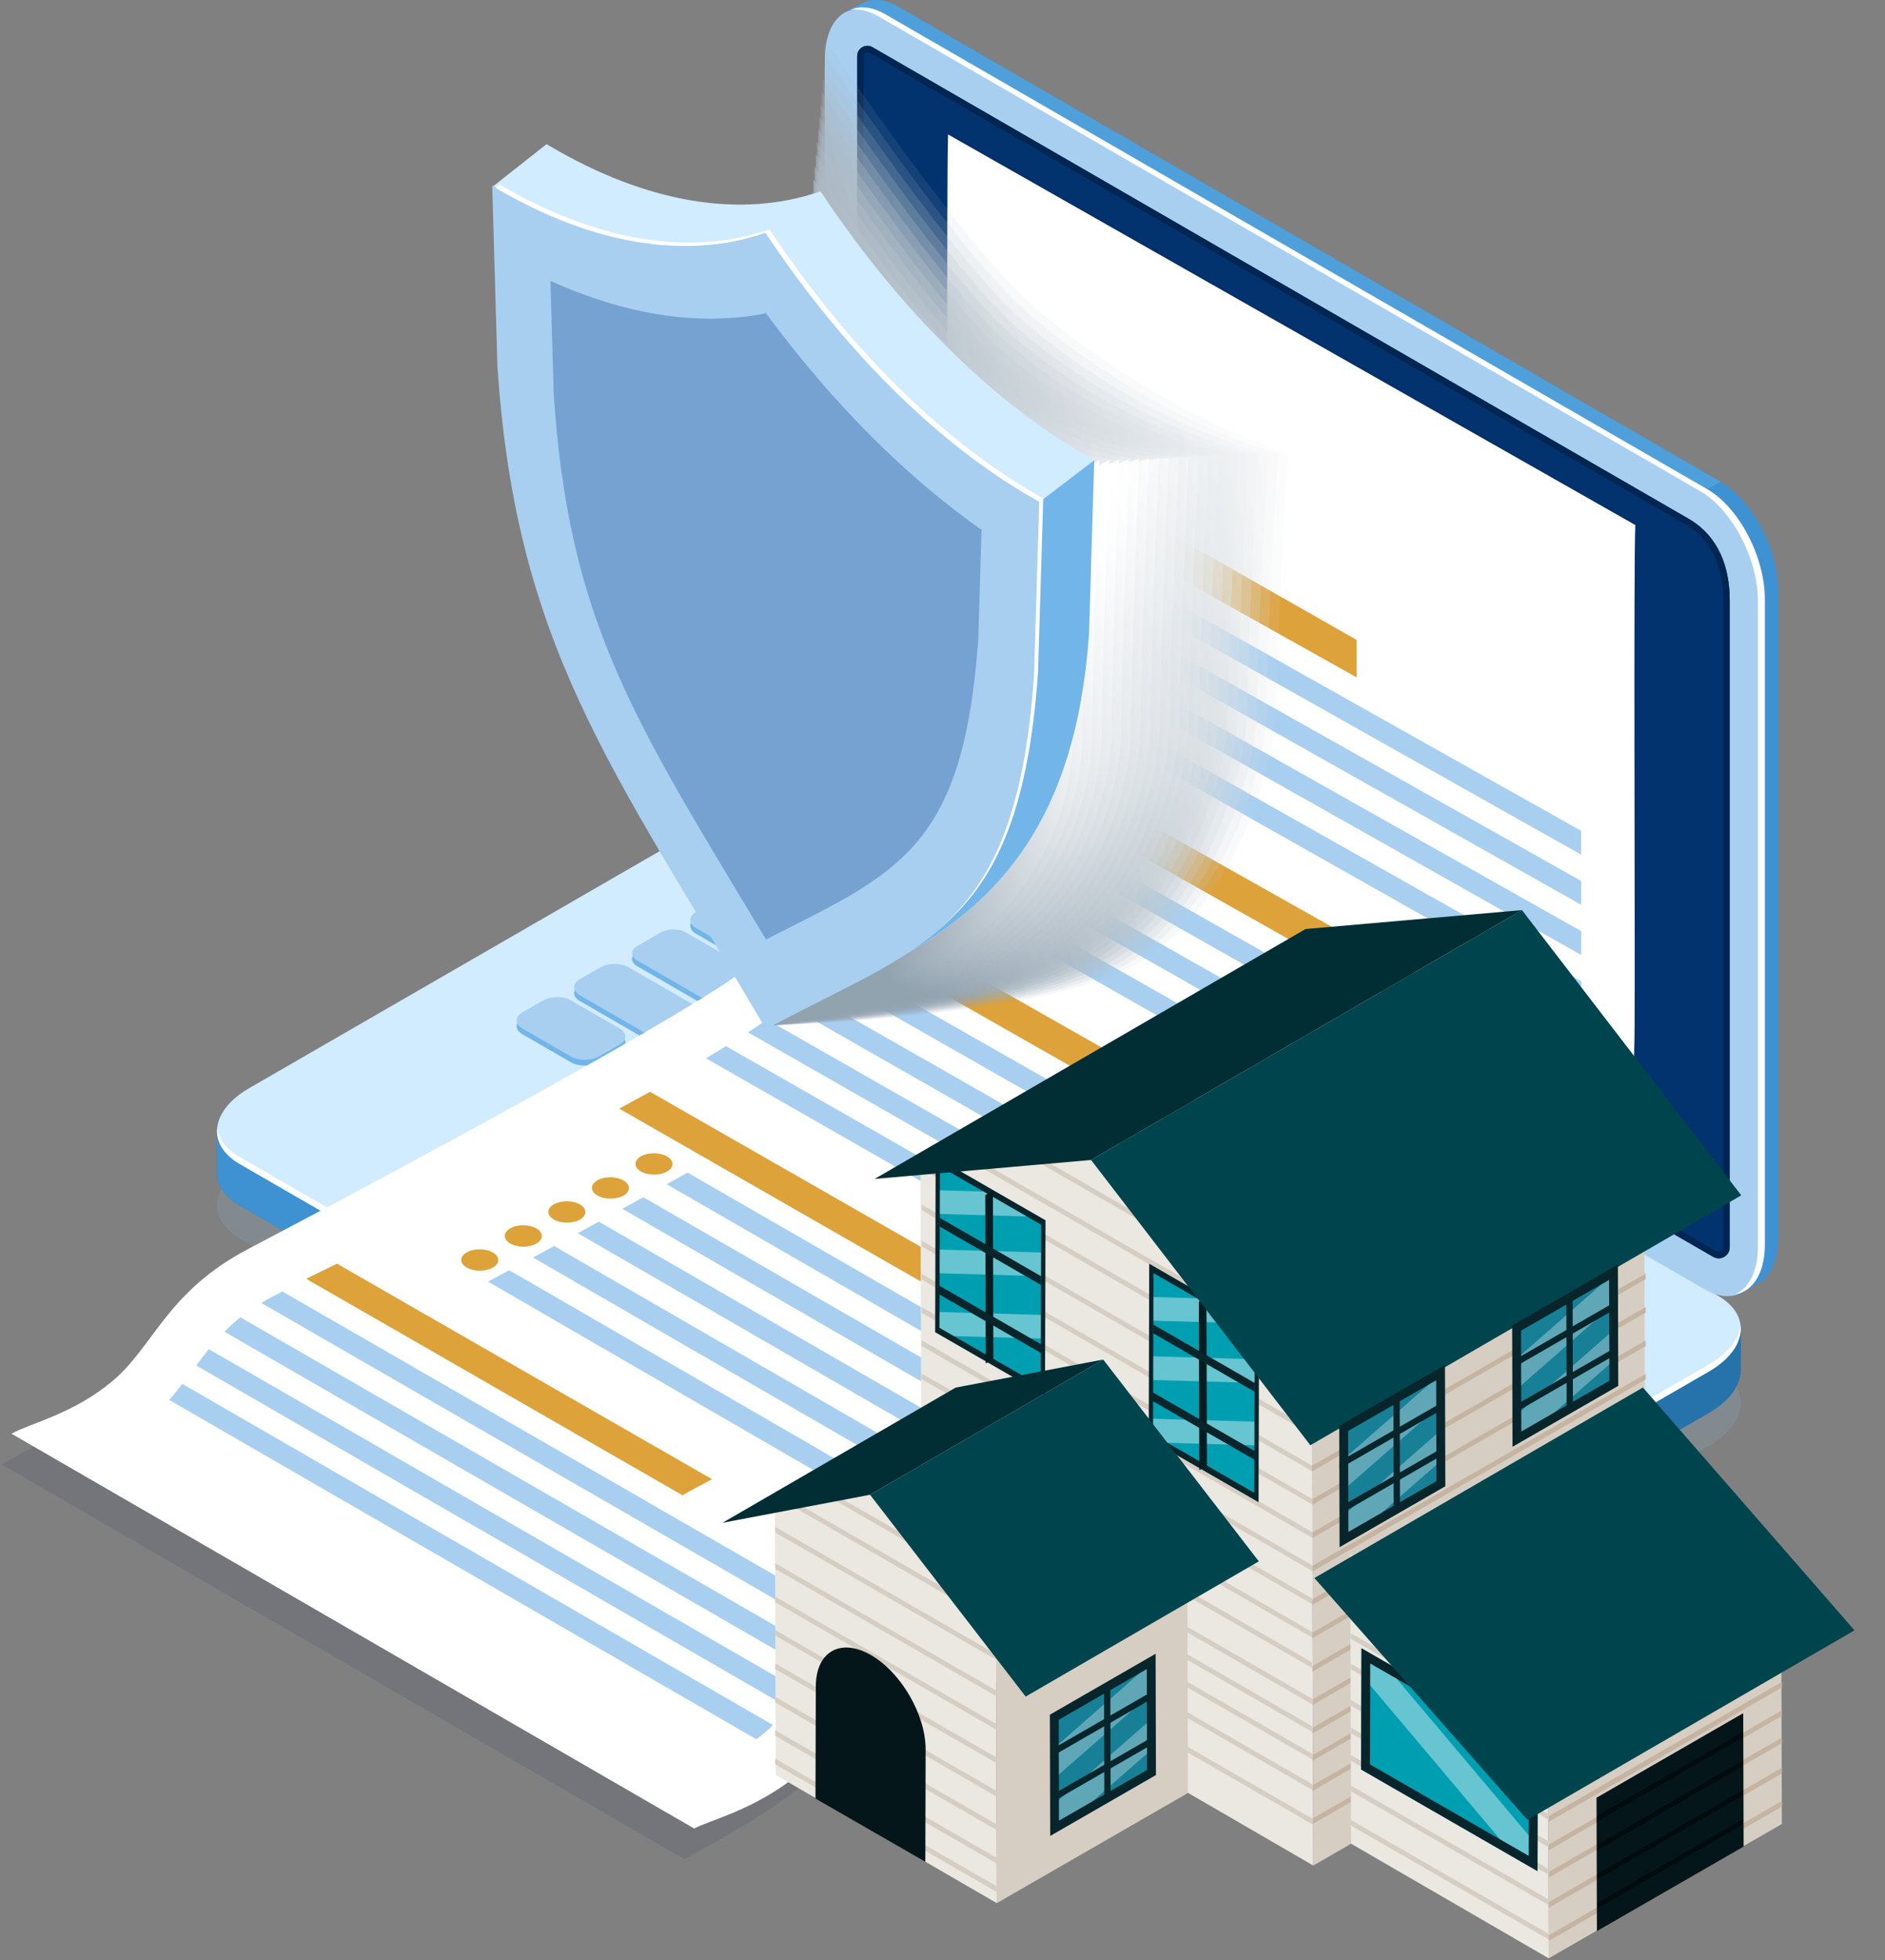 <svg width="578" height="601" viewBox="0 0 578 601" fill="none" xmlns="http://www.w3.org/2000/svg">
<rect x="0" y="0" width="578" height="601" fill="#808080" stroke="none"/>
<path opacity="0.2" d="M335.126 530.673L73.518 379.633C63.187 373.668 64.484 363.249 76.412 356.362L224.881 270.644C236.81 263.757 254.855 263.009 265.186 268.973L526.795 420.013C537.125 425.978 535.829 436.395 523.9 443.284L375.432 529.002C363.5 535.891 345.457 536.637 335.126 530.673Z" fill="#92B4D1"/>
<path d="M335.126 520.635L73.518 369.595C68.915 366.936 66.62 363.394 66.545 359.673C66.542 359.554 66.542 346.832 66.545 346.712C66.627 342.192 69.968 350.042 76.412 346.322L224.881 260.603C236.809 253.717 254.855 252.968 265.186 258.932L526.794 409.972C530.243 411.964 532.745 403.512 533.639 406.198C533.936 407.094 533.746 418.951 533.767 419.877C533.866 424.51 530.522 429.419 523.902 433.241L375.434 518.959C363.5 525.853 345.457 526.599 335.126 520.635Z" fill="#2672AB"/>
<path d="M335.126 507.915L73.518 356.875C63.187 350.91 64.484 340.493 76.412 333.604L224.881 247.885C236.81 240.999 254.855 240.25 265.186 246.215L526.795 397.255C537.125 403.219 535.829 413.637 523.9 420.525L375.432 506.244C363.5 513.133 345.457 513.881 335.126 507.915Z" fill="#D1EBFF"/>
<path opacity="0.5" d="M335.126 520.635C345.457 526.599 363.502 525.85 375.431 518.964V506.244C363.502 513.13 345.457 513.879 335.126 507.915V520.635Z" fill="#3F92D1"/>
<path d="M335.126 507.917L73.518 356.877C68.522 353.994 66.271 350.066 66.599 346.004C66.568 346.198 66.549 346.432 66.545 346.717C66.542 346.837 66.542 359.559 66.545 359.678C66.62 363.399 68.913 366.941 73.518 369.597L335.126 520.637V507.917Z" fill="#3F92D1"/>
<path d="M523.9 418.366L375.432 504.084C363.503 510.971 345.457 511.719 335.126 505.755L73.518 354.715C69.231 352.242 66.978 348.996 66.622 345.559C66.086 349.78 68.34 353.887 73.518 356.875L335.126 507.915C345.457 513.879 363.503 513.13 375.432 506.244L523.9 420.525C530.88 416.496 534.189 411.259 533.688 406.411C533.154 410.616 529.85 414.931 523.9 418.366Z" fill="white"/>
<path opacity="0.3" d="M275.575 455.152L182.469 401.396C180.604 400.32 180.838 398.439 182.991 397.196L217.947 377.014C220.1 375.772 223.357 375.636 225.219 376.713L318.325 430.468C320.19 431.544 319.956 433.423 317.803 434.668L282.847 454.85C280.694 456.095 277.44 456.228 275.575 455.152Z" fill="white"/>
<path d="M182.991 399.405L217.948 379.223C220.1 377.981 223.357 377.845 225.22 378.921L318.326 432.677C318.707 432.896 318.979 433.156 319.185 433.432C319.889 432.382 319.636 431.228 318.326 430.47L225.22 376.715C223.355 375.638 220.098 375.774 217.948 377.017L182.991 397.199C181.279 398.188 180.804 399.574 181.609 400.643C181.906 400.201 182.353 399.775 182.991 399.405Z" fill="#A8CFF0"/>
<path d="M248.154 265.627L264.199 274.891C266.239 276.068 269.536 276.075 271.565 274.905C273.593 273.735 273.582 271.83 271.541 270.651L255.496 261.387C253.456 260.21 250.157 260.203 248.13 261.373C246.102 262.545 246.113 264.45 248.154 265.627ZM275.627 281.489L283.227 285.877C285.267 287.054 288.564 287.061 290.593 285.891C292.622 284.721 292.61 282.816 290.57 281.637L282.97 277.249C280.929 276.07 277.63 276.065 275.603 277.235C273.575 278.405 273.586 280.31 275.627 281.489ZM294.655 292.473L302.255 296.86C304.296 298.037 307.593 298.044 309.621 296.874C311.65 295.705 311.638 293.8 309.598 292.62L301.998 288.233C299.957 287.054 296.66 287.049 294.632 288.219C292.603 289.391 292.615 291.296 294.655 292.473ZM313.681 303.459L321.281 307.846C323.322 309.023 326.621 309.03 328.647 307.86C330.676 306.69 330.664 304.786 328.624 303.606L321.024 299.219C318.983 298.04 315.686 298.035 313.658 299.205C311.631 300.377 311.641 302.282 313.681 303.459ZM332.709 314.445L340.309 318.832C342.35 320.009 345.649 320.016 347.675 318.846C349.704 317.676 349.692 315.772 347.652 314.592L340.052 310.205C338.012 309.026 334.715 309.021 332.686 310.191C330.657 311.361 330.669 313.268 332.709 314.445ZM351.738 325.431L359.338 329.818C361.378 330.995 364.675 331.002 366.704 329.832C368.733 328.662 368.721 326.758 366.68 325.578L359.08 321.191C357.04 320.012 353.741 320.007 351.714 321.177C349.686 322.349 349.697 324.254 351.738 325.431ZM370.766 336.417L378.366 340.804C380.406 341.981 383.703 341.988 385.732 340.818C387.761 339.648 387.749 337.744 385.709 336.564L378.109 332.177C376.068 330.998 372.769 330.993 370.742 332.163C368.714 333.335 368.725 335.24 370.766 336.417ZM389.792 347.403L397.392 351.79C399.432 352.967 402.732 352.974 404.758 351.804C406.787 350.634 406.775 348.73 404.735 347.55L397.134 343.163C395.094 341.984 391.797 341.979 389.768 343.149C387.742 344.321 387.751 346.226 389.792 347.403ZM408.82 358.389L416.42 362.776C418.461 363.953 421.758 363.96 423.786 362.79C425.815 361.62 425.803 359.716 423.763 358.536L416.163 354.149C414.122 352.972 410.825 352.965 408.797 354.135C406.77 355.307 406.78 357.209 408.82 358.389ZM427.848 369.375L435.448 373.762C437.489 374.939 440.786 374.946 442.815 373.776C444.843 372.606 444.832 370.702 442.791 369.522L435.191 365.135C433.151 363.958 429.854 363.951 427.825 365.121C425.799 366.293 425.808 368.195 427.848 369.375ZM446.877 380.361L454.477 384.748C456.517 385.925 459.816 385.932 461.843 384.762C463.872 383.592 463.86 381.687 461.819 380.51L454.219 376.123C452.179 374.946 448.882 374.939 446.853 376.109C444.825 377.277 444.836 379.181 446.877 380.361ZM465.905 391.344L473.505 395.732C475.546 396.911 478.842 396.916 480.871 395.746C482.9 394.576 482.888 392.671 480.848 391.492L473.248 387.104C471.207 385.925 467.908 385.92 465.882 387.09C463.853 388.263 463.865 390.167 465.905 391.344ZM485.329 402.56L492.929 406.947C494.969 408.126 498.266 408.131 500.295 406.961C502.324 405.791 502.312 403.886 500.271 402.707L492.671 398.32C490.631 397.14 487.332 397.136 485.305 398.306C483.277 399.478 483.288 401.383 485.329 402.56ZM231.039 276.096L237.619 279.896C239.941 281.237 243.696 281.244 246.003 279.91L252.541 276.136C254.848 274.804 254.837 272.635 252.515 271.294L245.935 267.494C243.614 266.154 239.859 266.147 237.552 267.478L231.011 271.252C228.707 272.588 228.718 274.755 231.039 276.096ZM265.032 290.896L271.569 287.122C273.877 285.79 273.865 283.621 271.544 282.28L264.964 278.483C262.643 277.142 258.887 277.135 256.58 278.466L250.042 282.241C247.735 283.572 247.747 285.741 250.068 287.082L256.648 290.882C258.969 292.223 262.724 292.23 265.032 290.896ZM269.096 298.068L275.676 301.868C277.997 303.209 281.753 303.216 284.06 301.884L290.6 298.11C292.907 296.776 292.895 294.609 290.574 293.269L283.994 289.471C281.671 288.13 277.918 288.123 275.61 289.455L269.07 293.229C266.761 294.56 266.772 296.727 269.096 298.068ZM288.122 309.054L294.702 312.854C297.023 314.195 300.776 314.202 303.086 312.87L309.626 309.096C311.933 307.762 311.921 305.595 309.6 304.255L303.02 300.455C300.699 299.114 296.944 299.107 294.636 300.441L288.099 304.215C285.789 305.546 285.801 307.713 288.122 309.054ZM328.626 315.238L322.046 311.438C319.725 310.097 315.972 310.09 313.662 311.422L307.122 315.196C304.815 316.528 304.827 318.697 307.148 320.037L313.728 323.837C316.049 325.178 319.805 325.185 322.112 323.854L328.652 320.08C330.961 318.746 330.95 316.579 328.626 315.238ZM347.654 326.224L341.075 322.424C338.753 321.083 334.998 321.076 332.691 322.408L326.15 326.182C323.843 327.513 323.855 329.683 326.176 331.023L332.756 334.823C335.077 336.164 338.833 336.171 341.14 334.84L347.68 331.065C349.99 329.732 349.978 327.565 347.654 326.224ZM366.683 337.21L360.103 333.41C357.779 332.069 354.026 332.062 351.719 333.394L345.179 337.168C342.872 338.499 342.883 340.666 345.204 342.009L351.784 345.809C354.106 347.15 357.861 347.157 360.168 345.826L366.706 342.051C369.018 340.718 369.006 338.551 366.683 337.21ZM385.711 348.196L379.131 344.396C376.81 343.055 373.054 343.048 370.747 344.38L364.209 348.154C361.902 349.488 361.914 351.654 364.235 352.995L370.815 356.795C373.136 358.136 376.892 358.143 379.199 356.809L385.737 353.035C388.044 351.704 388.032 349.537 385.711 348.196ZM404.739 359.182L398.159 355.382C395.838 354.041 392.083 354.034 389.775 355.366L383.238 359.14C380.93 360.474 380.942 362.64 383.263 363.981L389.843 367.781C392.167 369.122 395.92 369.129 398.227 367.795L404.765 364.021C407.072 362.69 407.06 360.523 404.739 359.182ZM423.765 370.166L417.185 366.366C414.862 365.025 411.109 365.018 408.801 366.349L402.264 370.124C399.956 371.455 399.968 373.624 402.289 374.965L408.869 378.765C411.19 380.106 414.944 380.113 417.253 378.781L423.793 375.007C426.101 373.676 426.089 371.506 423.765 370.166ZM421.318 385.953L427.898 389.753C430.219 391.094 433.974 391.101 436.281 389.77L442.822 385.995C445.129 384.664 445.117 382.495 442.796 381.154L436.216 377.354C433.895 376.013 430.139 376.006 427.832 377.338L421.292 381.112C418.982 382.446 418.994 384.612 421.318 385.953ZM461.822 392.138L455.242 388.338C452.921 386.997 449.168 386.99 446.858 388.323L440.318 392.098C438.011 393.429 438.022 395.598 440.344 396.939L446.923 400.739C449.245 402.08 453 402.087 455.307 400.756L461.848 396.981C464.155 395.645 464.143 393.478 461.822 392.138ZM489.69 408.227L474.666 399.553C472.344 398.212 468.589 398.205 466.282 399.536L459.744 403.311C457.437 404.642 457.449 406.809 459.77 408.15L474.794 416.824C477.118 418.165 480.871 418.172 483.178 416.84L489.716 413.066C492.026 411.737 492.014 409.568 489.69 408.227ZM213.415 286.272L228.44 294.946C230.763 296.287 234.517 296.294 236.824 294.963L243.362 291.188C245.669 289.857 245.657 287.69 243.336 286.349L228.311 277.675C225.99 276.335 222.234 276.328 219.927 277.659L213.387 281.433C211.082 282.765 211.094 284.931 213.415 286.272ZM240.888 302.132L247.468 305.932C249.789 307.273 253.545 307.28 255.852 305.946L262.392 302.172C264.699 300.841 264.688 298.674 262.366 297.333L255.787 293.533C253.465 292.192 249.71 292.185 247.403 293.517L240.865 297.291C238.555 298.625 238.567 300.794 240.888 302.132ZM266.496 316.918C268.818 318.259 272.571 318.266 274.88 316.932L281.42 313.158C283.728 311.827 283.716 309.657 281.395 308.319L274.815 304.519C272.491 303.178 268.738 303.171 266.431 304.503L259.893 308.277C257.586 309.611 257.598 311.777 259.919 313.118L266.496 316.918ZM285.525 327.904C287.848 329.245 291.601 329.252 293.909 327.921L300.449 324.146C302.756 322.815 302.744 320.646 300.423 319.305L293.843 315.505C291.522 314.164 287.769 314.157 285.459 315.489L278.919 319.263C276.612 320.597 276.624 322.763 278.945 324.104L285.525 327.904ZM304.485 326.475L297.945 330.249C295.638 331.58 295.65 333.749 297.971 335.09L304.551 338.89C306.872 340.231 310.627 340.238 312.935 338.907L319.475 335.132C321.782 333.801 321.77 331.632 319.449 330.291L312.869 326.491C310.546 325.15 306.792 325.143 304.485 326.475ZM323.914 337.229L316.571 341.469C314.486 342.674 314.495 344.632 316.594 345.844L323.984 350.11C326.083 351.322 329.476 351.327 331.56 350.124L338.903 345.884C340.988 344.679 340.979 342.721 338.88 341.511L331.49 337.245C329.394 336.031 326.001 336.024 323.914 337.229ZM342.942 348.215L335.599 352.455C333.514 353.66 333.524 355.618 335.622 356.83L343.012 361.096C345.111 362.308 348.504 362.313 350.589 361.11L357.931 356.87C360.016 355.665 360.007 353.707 357.908 352.495L350.518 348.229C348.42 347.017 345.029 347.01 342.942 348.215ZM361.97 359.201L354.627 363.441C352.543 364.646 352.552 366.604 354.651 367.816L362.04 372.082C364.139 373.294 367.532 373.301 369.617 372.096L376.96 367.856C379.045 366.651 379.035 364.693 376.936 363.48L369.547 359.215C367.448 358.003 364.055 357.996 361.97 359.201ZM380.998 370.184L373.656 374.424C371.571 375.629 371.58 377.588 373.679 378.798L381.069 383.063C383.167 384.275 386.56 384.282 388.645 383.077L395.988 378.837C398.073 377.632 398.063 375.674 395.965 374.462L388.575 370.196C386.476 368.986 383.083 368.982 380.998 370.184ZM400.027 381.17L392.684 385.41C390.599 386.615 390.608 388.574 392.707 389.786L400.097 394.052C402.196 395.264 405.589 395.271 407.674 394.066L415.016 389.826C417.101 388.621 417.092 386.662 414.993 385.452L407.603 381.187C405.504 379.972 402.112 379.968 400.027 381.17ZM426.7 405.052L434.042 400.812C436.127 399.607 436.118 397.648 434.019 396.436L426.629 392.17C424.53 390.958 421.138 390.954 419.053 392.156L411.71 396.396C409.625 397.601 409.634 399.56 411.733 400.77L419.123 405.035C421.222 406.25 424.615 406.254 426.7 405.052ZM445.728 416.038L453.07 411.798C455.155 410.593 455.146 408.634 453.047 407.424L445.658 403.159C443.559 401.947 440.166 401.94 438.081 403.145L430.738 407.385C428.653 408.59 428.663 410.548 430.762 411.76L438.151 416.026C440.25 417.236 443.643 417.24 445.728 416.038ZM472.471 418.637L465.081 414.372C462.982 413.159 459.59 413.152 457.505 414.357L450.162 418.597C448.077 419.803 448.086 421.761 450.185 422.971L457.575 427.236C459.674 428.449 463.067 428.453 465.152 427.251L472.494 423.011C474.581 421.808 474.57 419.849 472.471 418.637ZM195.386 296.215L219.244 309.99C221.343 311.202 224.736 311.209 226.821 310.004L234.163 305.764C236.248 304.559 236.239 302.6 234.14 301.391L210.282 287.615C208.183 286.403 204.79 286.399 202.705 287.601L195.363 291.841C193.278 293.044 193.289 295.003 195.386 296.215ZM230.883 316.708L238.272 320.973C240.371 322.185 243.764 322.192 245.849 320.987L253.192 316.747C255.276 315.542 255.267 313.584 253.168 312.372L245.779 308.106C243.68 306.894 240.287 306.887 238.202 308.092L230.859 312.332C228.774 313.537 228.784 315.496 230.883 316.708ZM249.911 327.694L257.3 331.959C259.399 333.171 262.792 333.176 264.877 331.973L272.22 327.733C274.305 326.528 274.295 324.57 272.196 323.358L264.807 319.092C262.708 317.88 259.315 317.873 257.23 319.078L249.888 323.318C247.8 324.523 247.812 326.482 249.911 327.694ZM268.939 338.677L276.329 342.943C278.428 344.155 281.821 344.162 283.905 342.957L291.248 338.717C293.333 337.512 293.324 335.553 291.225 334.344L283.835 330.078C281.736 328.866 278.343 328.859 276.259 330.064L268.916 334.304C266.829 335.509 266.84 337.468 268.939 338.677ZM302.931 353.943L310.274 349.703C312.359 348.498 312.35 346.539 310.251 345.33L302.861 341.064C300.762 339.852 297.369 339.847 295.285 341.05L287.942 345.29C285.857 346.495 285.866 348.453 287.965 349.663L295.355 353.929C297.454 355.143 300.846 355.148 302.931 353.943ZM321.96 364.929L329.302 360.689C331.387 359.484 331.378 357.525 329.279 356.316L321.889 352.05C319.791 350.838 316.398 350.833 314.313 352.036L306.97 356.276C304.885 357.481 304.895 359.439 306.994 360.649L314.383 364.915C316.482 366.127 319.875 366.134 321.96 364.929ZM340.988 375.915L348.331 371.675C350.416 370.47 350.406 368.511 348.307 367.302L340.918 363.036C338.819 361.824 335.426 361.819 333.341 363.022L325.998 367.262C323.913 368.467 323.923 370.425 326.022 371.635L333.411 375.901C335.51 377.113 338.903 377.12 340.988 375.915ZM360.016 386.901L367.359 382.661C369.444 381.456 369.434 379.497 367.336 378.285L359.946 374.02C357.847 372.807 354.454 372.8 352.369 374.005L345.027 378.245C342.942 379.451 342.951 381.409 345.05 382.621L352.44 386.887C354.538 388.099 357.929 388.106 360.016 386.901ZM379.045 397.887L386.387 393.647C388.472 392.442 388.463 390.483 386.364 389.271L378.974 385.005C376.875 383.793 373.483 383.789 371.398 384.991L364.055 389.231C361.97 390.436 361.979 392.395 364.078 393.607L371.468 397.873C373.564 399.085 376.957 399.092 379.045 397.887ZM398.071 408.873L405.413 404.633C407.498 403.428 407.489 401.469 405.39 400.259L398 395.994C395.901 394.782 392.508 394.775 390.424 395.98L383.081 400.22C380.996 401.425 381.005 403.383 383.104 404.595L390.494 408.861C392.593 410.071 395.986 410.078 398.071 408.873ZM402.133 415.579L409.522 419.845C411.621 421.057 415.014 421.061 417.099 419.859L424.441 415.619C426.526 414.414 426.517 412.455 424.418 411.243L417.029 406.977C414.93 405.765 411.537 405.761 409.452 406.963L402.109 411.203C400.024 412.408 400.034 414.367 402.133 415.579ZM454.847 428.811L436.057 417.963C433.958 416.751 430.565 416.744 428.48 417.949L421.138 422.189C419.053 423.394 419.062 425.353 421.161 426.565L439.95 437.413C442.049 438.625 445.442 438.632 447.527 437.427L454.87 433.187C456.957 431.982 456.945 430.023 454.847 428.811ZM177.837 306.915L211.686 326.458C214.056 327.827 217.889 327.834 220.245 326.475L226.61 322.801C228.966 321.441 228.955 319.228 226.582 317.859L192.73 298.316C190.36 296.947 186.527 296.94 184.171 298.299L177.806 301.973C175.452 303.335 175.466 305.546 177.837 306.915ZM224.31 333.747L230.714 337.444C233.085 338.813 236.917 338.82 239.274 337.461L245.638 333.787C247.995 332.427 247.983 330.214 245.613 328.845L239.208 325.148C236.838 323.779 233.005 323.772 230.649 325.131L224.284 328.805C221.928 330.167 221.94 332.378 224.31 333.747ZM243.338 344.733L249.743 348.43C252.113 349.799 255.946 349.806 258.302 348.446L264.667 344.773C267.023 343.413 267.011 341.2 264.641 339.831L258.236 336.134C255.866 334.765 252.033 334.758 249.677 336.117L243.312 339.791C240.956 341.153 240.968 343.364 243.338 344.733ZM262.366 355.719L268.771 359.416C271.141 360.785 274.974 360.792 277.33 359.432L283.695 355.759C286.051 354.399 286.039 352.186 283.669 350.817L277.265 347.12C274.894 345.751 271.062 345.744 268.705 347.103L262.341 350.777C259.982 352.137 259.996 354.35 262.366 355.719ZM281.395 366.705L287.799 370.402C290.169 371.771 294.002 371.778 296.359 370.418L302.723 366.745C305.079 365.385 305.068 363.172 302.695 361.803L296.291 358.106C293.92 356.737 290.088 356.73 287.731 358.089L281.367 361.763C279.01 363.122 279.022 365.336 281.395 366.705ZM300.421 377.691L306.825 381.388C309.195 382.757 313.028 382.764 315.385 381.404L321.749 377.731C324.105 376.371 324.094 374.158 321.721 372.789L315.317 369.092C312.946 367.723 309.113 367.716 306.757 369.075L300.393 372.749C298.039 374.108 298.05 376.322 300.421 377.691ZM319.449 388.677L325.853 392.374C328.224 393.743 332.056 393.75 334.413 392.39L340.777 388.717C343.134 387.357 343.122 385.144 340.749 383.775L334.345 380.078C331.975 378.709 328.142 378.702 325.785 380.061L319.421 383.735C317.067 385.094 317.079 387.308 319.449 388.677ZM338.477 399.663L344.882 403.36C347.252 404.729 351.085 404.736 353.441 403.376L359.806 399.703C362.162 398.343 362.15 396.129 359.78 394.761L353.376 391.064C351.005 389.695 347.172 389.688 344.816 391.047L338.452 394.721C336.095 396.08 336.107 398.292 338.477 399.663ZM357.506 410.646L363.91 414.344C366.28 415.712 370.113 415.719 372.469 414.36L378.834 410.686C381.19 409.327 381.179 407.113 378.808 405.744L372.404 402.047C370.033 400.678 366.201 400.671 363.844 402.031L357.48 405.704C355.121 407.066 355.133 409.278 357.506 410.646ZM376.531 421.632L382.936 425.329C385.306 426.698 389.139 426.705 391.495 425.346L397.86 421.672C400.216 420.313 400.204 418.099 397.834 416.73L391.43 413.033C389.059 411.664 385.227 411.657 382.87 413.017L376.506 416.69C374.149 418.052 374.161 420.263 376.531 421.632ZM395.56 432.618L401.964 436.315C404.335 437.684 408.167 437.691 410.524 436.332L416.888 432.658C419.244 431.299 419.233 429.085 416.86 427.716L410.456 424.019C408.085 422.65 404.253 422.643 401.896 424.003L395.532 427.676C393.178 429.038 393.189 431.249 395.56 432.618ZM436.312 438.945L429.908 435.248C427.537 433.88 423.704 433.872 421.348 435.232L414.983 438.906C412.627 440.265 412.639 442.479 415.012 443.848L421.416 447.545C423.786 448.914 427.619 448.921 429.975 447.561L436.34 443.887C438.694 442.526 438.682 440.314 436.312 438.945ZM189.957 317.063L175.108 308.49C172.738 307.121 168.905 307.114 166.549 308.473L160.184 312.147C157.828 313.507 157.84 315.72 160.212 317.089L175.061 325.663C177.432 327.031 181.265 327.038 183.621 325.679L189.985 322.005C192.342 320.643 192.328 318.432 189.957 317.063ZM208.986 328.049L202.581 324.352C200.211 322.983 196.378 322.976 194.022 324.336L187.657 328.01C185.301 329.369 185.313 331.583 187.685 332.951L194.09 336.649C196.46 338.017 200.293 338.024 202.649 336.665L209.014 332.991C211.368 331.629 211.356 329.418 208.986 328.049ZM228.014 339.035L221.61 335.338C219.239 333.969 215.406 333.962 213.05 335.322L206.686 338.995C204.329 340.355 204.341 342.569 206.711 343.937L213.116 347.634C215.486 349.003 219.319 349.01 221.675 347.651L228.04 343.977C230.396 342.615 230.384 340.404 228.014 339.035ZM361.207 415.935L240.636 346.322C238.265 344.953 234.432 344.946 232.076 346.305L225.711 349.979C223.355 351.339 223.367 353.552 225.737 354.921L346.309 424.534C348.679 425.903 352.512 425.91 354.868 424.55L361.233 420.877C363.592 419.515 363.58 417.303 361.207 415.935ZM380.236 426.921L373.831 423.223C371.461 421.855 367.628 421.848 365.272 423.207L358.907 426.881C356.551 428.24 356.563 430.454 358.933 431.823L365.337 435.52C367.708 436.889 371.54 436.896 373.897 435.536L380.261 431.863C382.618 430.501 382.606 428.289 380.236 426.921ZM399.264 437.907L392.859 434.209C390.489 432.841 386.656 432.834 384.3 434.193L377.935 437.867C375.579 439.226 375.591 441.44 377.963 442.809L384.368 446.506C386.738 447.875 390.571 447.882 392.927 446.522L399.292 442.848C401.646 441.487 401.634 439.275 399.264 437.907ZM418.688 449.119L412.283 445.422C409.913 444.054 406.08 444.047 403.724 445.406L397.359 449.08C395.003 450.439 395.015 452.653 397.385 454.022L403.789 457.719C406.16 459.088 409.992 459.095 412.349 457.735L418.713 454.061C421.07 452.702 421.058 450.488 418.688 449.119Z" fill="#72B5E8"/>
<path d="M248.154 263.856L264.199 273.119C266.239 274.299 269.536 274.303 271.565 273.133C273.593 271.963 273.582 270.059 271.541 268.879L255.496 259.616C253.456 258.439 250.157 258.432 248.13 259.602C246.102 260.772 246.113 262.676 248.154 263.856ZM275.627 279.716L283.227 284.103C285.267 285.282 288.564 285.287 290.593 284.117C292.622 282.947 292.61 281.042 290.57 279.863L282.97 275.476C280.929 274.296 277.63 274.292 275.603 275.462C273.575 276.634 273.586 278.539 275.627 279.716ZM294.655 290.702L302.255 295.089C304.296 296.266 307.593 296.273 309.621 295.103C311.65 293.933 311.638 292.028 309.598 290.849L301.998 286.462C299.957 285.282 296.66 285.278 294.632 286.448C292.603 287.62 292.615 289.525 294.655 290.702ZM313.681 301.688L321.281 306.075C323.322 307.252 326.621 307.259 328.647 306.089C330.676 304.919 330.664 303.014 328.624 301.835L321.024 297.448C318.983 296.268 315.686 296.264 313.658 297.434C311.631 298.606 311.641 300.508 313.681 301.688ZM332.709 312.674L340.309 317.061C342.35 318.238 345.649 318.245 347.675 317.075C349.704 315.905 349.692 314 347.652 312.821L340.052 308.434C338.012 307.254 334.715 307.25 332.686 308.419C330.66 309.592 330.669 311.494 332.709 312.674ZM351.738 323.659L359.338 328.047C361.378 329.224 364.675 329.231 366.704 328.061C368.733 326.891 368.721 324.986 366.68 323.807L359.08 319.42C357.04 318.24 353.741 318.236 351.714 319.405C349.686 320.578 349.697 322.48 351.738 323.659ZM370.766 334.645L378.366 339.033C380.406 340.21 383.703 340.217 385.732 339.047C387.761 337.877 387.749 335.972 385.709 334.793L378.109 330.405C376.068 329.228 372.769 329.221 370.742 330.391C368.714 331.561 368.725 333.466 370.766 334.645ZM389.792 345.631L397.392 350.019C399.432 351.196 402.732 351.203 404.758 350.033C406.787 348.863 406.775 346.958 404.735 345.779L397.134 341.391C395.094 340.214 391.797 340.207 389.768 341.377C387.742 342.547 387.751 344.452 389.792 345.631ZM408.82 356.615L416.42 361.002C418.461 362.182 421.758 362.186 423.786 361.016C425.815 359.846 425.803 357.942 423.763 356.762L416.163 352.375C414.122 351.198 410.825 351.191 408.797 352.361C406.77 353.533 406.78 355.438 408.82 356.615ZM427.848 367.601L435.448 371.988C437.489 373.165 440.786 373.172 442.815 372.002C444.843 370.832 444.832 368.928 442.791 367.751L435.191 363.363C433.151 362.186 429.854 362.179 427.825 363.349C425.799 364.519 425.808 366.424 427.848 367.601ZM446.877 378.587L454.477 382.974C456.517 384.154 459.816 384.158 461.843 382.988C463.872 381.818 463.86 379.914 461.819 378.734L454.219 374.347C452.179 373.168 448.882 373.163 446.853 374.333C444.825 375.505 444.836 377.41 446.877 378.587ZM465.905 389.573L473.505 393.96C475.546 395.137 478.842 395.144 480.871 393.974C482.9 392.804 482.888 390.9 480.848 389.72L473.248 385.333C471.207 384.156 467.908 384.149 465.882 385.319C463.855 386.489 463.865 388.396 465.905 389.573ZM485.329 400.788L492.929 405.176C494.969 406.353 498.266 406.359 500.295 405.19C502.324 404.02 502.312 402.115 500.271 400.936L492.671 396.548C490.631 395.371 487.332 395.364 485.305 396.534C483.277 397.704 483.288 399.609 485.329 400.788ZM231.039 274.324L237.619 278.124C239.941 279.465 243.696 279.472 246.003 278.141L252.541 274.367C254.848 273.035 254.837 270.866 252.515 269.525L245.935 265.725C243.614 264.384 239.859 264.377 237.552 265.709L231.011 269.483C228.707 270.817 228.718 272.984 231.039 274.324ZM265.032 289.124L271.569 285.35C273.877 284.019 273.865 281.85 271.544 280.509L264.964 276.709C262.643 275.368 258.887 275.361 256.58 276.692L250.042 280.469C247.735 281.801 247.747 283.967 250.068 285.31L256.648 289.11C258.969 290.449 262.724 290.456 265.032 289.124ZM269.096 296.296L275.676 300.096C277.997 301.437 281.753 301.444 284.06 300.113L290.6 296.338C292.907 295.007 292.895 292.84 290.574 291.497L283.994 287.697C281.671 286.356 277.918 286.349 275.61 287.681L269.07 291.457C266.761 292.789 266.772 294.956 269.096 296.296ZM288.122 307.282L294.702 311.082C297.023 312.423 300.776 312.43 303.086 311.099L309.626 307.324C311.933 305.993 311.921 303.826 309.6 302.483L303.02 298.683C300.699 297.342 296.944 297.335 294.636 298.667L288.099 302.443C285.789 303.775 285.801 305.942 288.122 307.282ZM328.626 313.467L322.046 309.667C319.725 308.326 315.972 308.319 313.662 309.65L307.122 313.427C304.815 314.758 304.827 316.925 307.148 318.266L313.728 322.066C316.049 323.407 319.805 323.414 322.112 322.082L328.652 318.308C330.961 316.974 330.95 314.808 328.626 313.467ZM347.654 324.45L341.075 320.65C338.753 319.31 334.998 319.303 332.691 320.634L326.15 324.408C323.843 325.742 323.855 327.909 326.176 329.25L332.756 333.05C335.077 334.39 338.833 334.397 341.14 333.064L347.68 329.289C349.99 327.96 349.978 325.793 347.654 324.45ZM366.683 335.436L360.103 331.636C357.779 330.296 354.026 330.288 351.719 331.62L345.179 335.394C342.872 336.728 342.883 338.895 345.204 340.235L351.784 344.036C354.106 345.376 357.861 345.383 360.168 344.05L366.706 340.275C369.018 338.944 369.006 336.777 366.683 335.436ZM385.711 346.422L379.131 342.622C376.81 341.281 373.054 341.274 370.747 342.606L364.209 346.38C361.902 347.712 361.914 349.881 364.235 351.221L370.815 355.019C373.136 356.36 376.892 356.367 379.199 355.036L385.737 351.261C388.044 349.93 388.032 347.763 385.711 346.422ZM404.739 357.408L398.159 353.608C395.838 352.267 392.083 352.26 389.775 353.592L383.238 357.366C380.93 358.698 380.942 360.867 383.263 362.207L389.843 366.005C392.167 367.346 395.92 367.353 398.227 366.021L404.765 362.247C407.072 360.916 407.06 358.749 404.739 357.408ZM423.765 368.394L417.185 364.594C414.862 363.253 411.109 363.246 408.801 364.58L402.264 368.354C399.956 369.686 399.968 371.855 402.289 373.196L408.869 376.996C411.19 378.337 414.944 378.344 417.253 377.012L423.793 373.238C426.101 371.902 426.089 369.735 423.765 368.394ZM421.318 384.182L427.898 387.982C430.219 389.322 433.974 389.33 436.281 387.998L442.822 384.221C445.129 382.89 445.117 380.723 442.796 379.382L436.216 375.582C433.895 374.242 430.139 374.235 427.832 375.566L421.292 379.34C418.982 380.674 418.994 382.841 421.318 384.182ZM461.822 390.366L455.242 386.566C452.921 385.225 449.168 385.218 446.858 386.55L440.318 390.324C438.011 391.655 438.022 393.825 440.344 395.165L446.923 398.965C449.245 400.306 453 400.313 455.307 398.982L461.848 395.207C464.155 393.874 464.143 391.707 461.822 390.366ZM489.69 406.455L474.666 397.781C472.344 396.441 468.589 396.434 466.282 397.765L459.744 401.539C457.437 402.871 457.449 405.04 459.77 406.381L474.794 415.055C477.118 416.395 480.871 416.402 483.178 415.071L489.716 411.297C492.026 409.963 492.014 407.796 489.69 406.455ZM213.415 284.501L228.44 293.175C230.763 294.516 234.517 294.523 236.824 293.189L243.362 289.415C245.669 288.083 245.657 285.914 243.336 284.576L228.311 275.902C225.99 274.561 222.234 274.554 219.927 275.885L213.387 279.659C211.082 280.991 211.094 283.16 213.415 284.501ZM240.888 300.361L247.468 304.161C249.789 305.502 253.545 305.509 255.852 304.175L262.392 300.401C264.699 299.069 264.688 296.9 262.366 295.559L255.787 291.759C253.465 290.418 249.71 290.411 247.403 291.743L240.865 295.517C238.555 296.853 238.567 299.02 240.888 300.361ZM266.496 315.147C268.818 316.488 272.571 316.495 274.88 315.163L281.42 311.389C283.728 310.057 283.716 307.888 281.395 306.548L274.815 302.748C272.491 301.407 268.738 301.4 266.431 302.731L259.893 306.505C257.586 307.837 257.598 310.006 259.919 311.347L266.496 315.147ZM285.525 326.13C287.848 327.471 291.601 327.478 293.909 326.147L300.449 322.373C302.756 321.039 302.744 318.872 300.423 317.531L293.843 313.731C291.522 312.39 287.769 312.383 285.459 313.717L278.919 317.491C276.612 318.823 276.624 320.992 278.945 322.333L285.525 326.13ZM304.485 324.703L297.945 328.477C295.638 329.809 295.65 331.976 297.971 333.319L304.551 337.119C306.872 338.46 310.627 338.467 312.935 337.135L319.475 333.358C321.782 332.027 321.77 329.86 319.449 328.52L312.869 324.719C310.546 323.376 306.792 323.369 304.485 324.703ZM323.914 335.455L316.571 339.695C314.486 340.9 314.495 342.859 316.594 344.071L323.984 348.336C326.083 349.548 329.476 349.555 331.56 348.35L338.903 344.11C340.988 342.905 340.979 340.947 338.88 339.737L331.49 335.471C329.394 334.257 326.001 334.252 323.914 335.455ZM342.942 346.441L335.599 350.681C333.514 351.886 333.524 353.844 335.622 355.057L343.012 359.322C345.111 360.534 348.504 360.541 350.589 359.336L357.931 355.096C360.016 353.891 360.007 351.933 357.908 350.721L350.518 346.455C348.42 345.243 345.029 345.238 342.942 346.441ZM361.97 357.427L354.627 361.667C352.543 362.872 352.552 364.83 354.651 366.043L362.04 370.308C364.139 371.52 367.532 371.527 369.617 370.322L376.96 366.082C379.045 364.877 379.035 362.919 376.936 361.707L369.547 357.441C367.448 356.229 364.055 356.224 361.97 357.427ZM380.998 368.413L373.656 372.653C371.571 373.858 371.58 375.816 373.679 377.028L381.069 381.294C383.167 382.506 386.56 382.513 388.645 381.308L395.988 377.068C398.073 375.863 398.063 373.905 395.965 372.695L388.575 368.429C386.476 367.215 383.083 367.208 380.998 368.413ZM400.027 379.399L392.684 383.639C390.599 384.844 390.608 386.802 392.707 388.014L400.097 392.28C402.196 393.492 405.589 393.499 407.674 392.294L415.016 388.054C417.101 386.849 417.092 384.891 414.993 383.679L407.603 379.413C405.504 378.201 402.112 378.194 400.027 379.399ZM426.7 403.278L434.042 399.038C436.127 397.833 436.118 395.874 434.019 394.665L426.629 390.399C424.53 389.187 421.138 389.18 419.053 390.385L411.71 394.625C409.625 395.83 409.634 397.788 411.733 399L419.123 403.266C421.222 404.476 424.615 404.483 426.7 403.278ZM445.728 414.264L453.07 410.024C455.155 408.819 455.146 406.86 453.047 405.648L445.658 401.383C443.559 400.17 440.166 400.166 438.081 401.368L430.738 405.608C428.653 406.813 428.663 408.772 430.762 409.984L438.151 414.25C440.25 415.462 443.643 415.469 445.728 414.264ZM472.471 416.863L465.081 412.598C462.982 411.386 459.59 411.379 457.505 412.584L450.162 416.824C448.077 418.029 448.086 419.987 450.185 421.199L457.575 425.465C459.674 426.677 463.067 426.682 465.152 425.479L472.494 421.239C474.581 420.034 474.57 418.076 472.471 416.863ZM195.386 294.441L219.244 308.216C221.343 309.428 224.736 309.433 226.821 308.23L234.163 303.99C236.248 302.785 236.239 300.826 234.14 299.614L210.282 285.839C208.183 284.627 204.79 284.622 202.705 285.825L195.363 290.065C193.278 291.27 193.289 293.229 195.386 294.441ZM230.883 314.934L238.272 319.2C240.371 320.412 243.764 320.416 245.849 319.214L253.192 314.974C255.276 313.769 255.267 311.81 253.168 310.598L245.779 306.332C243.68 305.12 240.287 305.113 238.202 306.318L230.859 310.558C228.774 311.763 228.784 313.722 230.883 314.934ZM249.911 325.92L257.3 330.186C259.399 331.398 262.792 331.402 264.877 330.2L272.22 325.96C274.305 324.755 274.295 322.796 272.196 321.584L264.807 317.318C262.708 316.106 259.315 316.102 257.23 317.304L249.888 321.544C247.8 322.749 247.812 324.708 249.911 325.92ZM268.939 336.906L276.329 341.171C278.428 342.384 281.821 342.388 283.905 341.186L291.248 336.946C293.333 335.741 293.324 333.782 291.225 332.57L283.835 328.304C281.736 327.092 278.343 327.087 276.259 328.29L268.916 332.53C266.829 333.735 266.84 335.694 268.939 336.906ZM302.931 352.171L310.274 347.932C312.359 346.726 312.35 344.768 310.251 343.558L302.861 339.292C300.762 338.08 297.369 338.076 295.285 339.278L287.942 343.518C285.857 344.723 285.866 346.682 287.965 347.894L295.355 352.16C297.454 353.37 300.846 353.377 302.931 352.171ZM321.96 363.157L329.302 358.917C331.387 357.712 331.378 355.754 329.279 354.544L321.889 350.278C319.791 349.066 316.398 349.062 314.313 350.264L306.97 354.504C304.885 355.709 304.895 357.668 306.994 358.88L314.383 363.146C316.482 364.355 319.875 364.362 321.96 363.157ZM340.988 374.143L348.331 369.903C350.416 368.698 350.406 366.74 348.307 365.528L340.918 361.262C338.819 360.05 335.426 360.045 333.341 361.248L325.998 365.488C323.913 366.693 323.923 368.652 326.022 369.864L333.411 374.129C335.51 375.341 338.903 375.346 340.988 374.143ZM360.016 385.129L367.359 380.889C369.444 379.684 369.434 377.726 367.336 376.514L359.946 372.248C357.847 371.036 354.454 371.029 352.369 372.234L345.027 376.474C342.942 377.679 342.951 379.638 345.05 380.847L352.44 385.113C354.538 386.327 357.929 386.332 360.016 385.129ZM379.045 396.115L386.387 391.875C388.472 390.67 388.463 388.712 386.364 387.502L378.974 383.236C376.875 382.024 373.483 382.017 371.398 383.222L364.055 387.462C361.97 388.667 361.979 390.626 364.078 391.838L371.468 396.104C373.564 397.313 376.957 397.318 379.045 396.115ZM398.071 407.099L405.413 402.859C407.498 401.654 407.489 399.695 405.39 398.483L398 394.218C395.901 393.006 392.508 393.001 390.424 394.204L383.081 398.444C380.996 399.649 381.005 401.607 383.104 402.819L390.494 407.085C392.593 408.297 395.986 408.304 398.071 407.099ZM402.133 413.805L409.522 418.071C411.621 419.283 415.014 419.29 417.099 418.085L424.441 413.845C426.526 412.64 426.517 410.681 424.418 409.472L417.029 405.206C414.93 403.994 411.537 403.989 409.452 405.192L402.109 409.432C400.024 410.635 400.034 412.593 402.133 413.805ZM454.847 427.04L436.057 416.192C433.958 414.98 430.565 414.975 428.48 416.178L421.138 420.418C419.053 421.623 419.062 423.581 421.161 424.793L439.95 435.641C442.049 436.853 445.442 436.86 447.527 435.655L454.87 431.415C456.957 430.21 456.945 428.252 454.847 427.04ZM177.837 305.144L211.686 324.687C214.056 326.056 217.889 326.063 220.245 324.703L226.61 321.029C228.966 319.67 228.955 317.456 226.582 316.087L192.73 296.544C190.36 295.176 186.527 295.169 184.171 296.528L177.806 300.202C175.452 301.561 175.466 303.775 177.837 305.144ZM224.31 331.976L230.714 335.673C233.085 337.041 236.917 337.049 239.274 335.689L245.638 332.015C247.995 330.656 247.983 328.442 245.613 327.073L239.208 323.376C236.838 322.007 233.005 322 230.649 323.36L224.284 327.034C221.928 328.393 221.94 330.607 224.31 331.976ZM243.338 342.962L249.743 346.659C252.113 348.027 255.946 348.034 258.302 346.675L264.667 343.001C267.023 341.642 267.011 339.428 264.641 338.059L258.236 334.362C255.866 332.993 252.033 332.986 249.677 334.346L243.312 338.02C240.956 339.379 240.968 341.593 243.338 342.962ZM262.366 353.947L268.771 357.645C271.141 359.013 274.974 359.02 277.33 357.661L283.695 353.987C286.051 352.628 286.039 350.414 283.669 349.045L277.265 345.348C274.894 343.979 271.062 343.972 268.705 345.332L262.341 349.006C259.982 350.365 259.996 352.576 262.366 353.947ZM281.395 364.931L287.799 368.628C290.169 369.997 294.002 370.004 296.359 368.645L302.723 364.971C305.079 363.611 305.068 361.398 302.695 360.029L296.291 356.332C293.92 354.963 290.088 354.956 287.731 356.315L281.367 359.989C279.01 361.351 279.022 363.562 281.395 364.931ZM300.421 375.917L306.825 379.614C309.195 380.983 313.028 380.99 315.385 379.63L321.749 375.957C324.105 374.597 324.094 372.384 321.721 371.015L315.317 367.318C312.946 365.949 309.113 365.942 306.757 367.301L300.393 370.975C298.039 372.337 298.05 374.548 300.421 375.917ZM319.449 386.903L325.853 390.6C328.224 391.969 332.056 391.976 334.413 390.616L340.777 386.943C343.134 385.583 343.122 383.37 340.749 382.001L334.345 378.304C331.975 376.935 328.142 376.928 325.785 378.287L319.421 381.961C317.067 383.323 317.079 385.534 319.449 386.903ZM338.477 397.889L344.882 401.586C347.252 402.955 351.085 402.962 353.441 401.602L359.806 397.929C362.162 396.569 362.15 394.356 359.78 392.987L353.376 389.29C351.005 387.921 347.172 387.914 344.816 389.273L338.452 392.947C336.095 394.309 336.107 396.52 338.477 397.889ZM357.506 408.875L363.91 412.572C366.28 413.941 370.113 413.948 372.469 412.588L378.834 408.915C381.19 407.555 381.179 405.342 378.808 403.973L372.404 400.276C370.033 398.907 366.201 398.9 363.844 400.259L357.48 403.933C355.121 405.293 355.133 407.506 357.506 408.875ZM376.531 419.861L382.936 423.558C385.306 424.927 389.139 424.934 391.495 423.574L397.86 419.901C400.216 418.541 400.204 416.328 397.834 414.959L391.43 411.262C389.059 409.893 385.227 409.886 382.87 411.245L376.506 414.919C374.149 416.278 374.161 418.492 376.531 419.861ZM395.56 430.847L401.964 434.544C404.335 435.913 408.167 435.92 410.524 434.56L416.888 430.887C419.244 429.527 419.233 427.314 416.86 425.945L410.456 422.248C408.085 420.879 404.253 420.872 401.896 422.231L395.532 425.905C393.178 427.264 393.189 429.478 395.56 430.847ZM436.312 437.172L429.908 433.475C427.537 432.106 423.704 432.099 421.348 433.458L414.983 437.132C412.627 438.491 412.639 440.705 415.012 442.074L421.416 445.771C423.786 447.14 427.619 447.147 429.975 445.787L436.34 442.114C438.694 440.754 438.682 438.54 436.312 437.172ZM189.957 315.292L175.108 306.718C172.738 305.35 168.905 305.343 166.549 306.702L160.184 310.376C157.828 311.735 157.84 313.949 160.212 315.318L175.061 323.891C177.432 325.26 181.265 325.267 183.621 323.907L189.985 320.234C192.342 318.872 192.328 316.661 189.957 315.292ZM208.986 326.276L202.581 322.578C200.211 321.21 196.378 321.203 194.022 322.562L187.657 326.236C185.301 327.595 185.313 329.809 187.685 331.178L194.09 334.875C196.46 336.244 200.293 336.251 202.649 334.891L209.014 331.217C211.368 329.858 211.356 327.644 208.986 326.276ZM228.014 337.261L221.61 333.564C219.239 332.196 215.406 332.189 213.05 333.548L206.686 337.222C204.329 338.581 204.341 340.795 206.711 342.164L213.116 345.861C215.486 347.23 219.319 347.237 221.675 345.877L228.04 342.203C230.396 340.844 230.384 338.63 228.014 337.261ZM361.207 414.163L240.636 344.553C238.265 343.184 234.432 343.177 232.076 344.536L225.711 348.21C223.355 349.569 223.367 351.783 225.737 353.152L346.309 422.762C348.679 424.131 352.512 424.138 354.868 422.779L361.233 419.105C363.592 417.743 363.58 415.532 361.207 414.163ZM380.236 425.149L373.831 421.452C371.461 420.083 367.628 420.076 365.272 421.436L358.907 425.109C356.551 426.469 356.563 428.682 358.933 430.051L365.337 433.748C367.708 435.117 371.54 435.124 373.897 433.765L380.261 430.091C382.618 428.729 382.606 426.516 380.236 425.149ZM399.264 436.133L392.859 432.436C390.489 431.067 386.656 431.06 384.3 432.419L377.935 436.093C375.579 437.452 375.591 439.666 377.963 441.035L384.368 444.732C386.738 446.101 390.571 446.108 392.927 444.748L399.292 441.075C401.646 439.715 401.634 437.502 399.264 436.133ZM418.688 447.348L412.283 443.651C409.913 442.282 406.08 442.275 403.724 443.635L397.359 447.308C395.003 448.668 395.015 450.881 397.385 452.25L403.789 455.947C406.16 457.316 409.992 457.323 412.349 455.964L418.713 452.29C421.07 450.928 421.058 448.717 418.688 447.348Z" fill="#A8CFF0"/>
<path d="M522.648 395.25L270.587 249.636C260.827 244.001 252.918 228.886 252.918 215.876V18.138C252.918 5.125 260.829 -0.856 270.587 4.779L522.648 150.393C532.408 156.027 540.317 171.143 540.317 184.153V381.891C540.317 394.903 532.406 400.884 522.648 395.25Z" fill="#A8CFF0"/>
<path d="M524.922 385.087L275.549 241.044C267.697 236.053 262.839 226.08 262.839 215.876V17.178C262.839 14.761 265.469 13.259 267.556 14.48C267.799 14.623 267.991 14.735 268.111 14.803L517.683 158.987C527.031 164.376 530.393 173.951 530.393 184.158V382.392C530.393 384.984 527.59 386.611 525.337 385.326C525.159 385.223 525.016 385.141 524.922 385.087Z" fill="#03336E"/>
<path d="M517.683 158.987L268.111 14.806C267.991 14.738 267.799 14.625 267.556 14.483C265.469 13.261 262.839 14.763 262.839 17.18V215.878C262.839 226.082 267.697 236.055 275.549 241.046L524.922 385.09C525.016 385.143 525.156 385.225 525.337 385.326C527.59 386.611 530.393 384.984 530.393 382.392V184.158C530.393 173.951 527.033 164.376 517.683 158.987ZM528.409 382.389C528.409 383.253 527.681 383.789 527.007 383.789C526.771 383.789 526.539 383.726 526.319 383.602L276.544 239.326C269.451 234.817 264.825 225.596 264.825 215.875V17.178C264.825 16.469 265.424 16.032 265.979 16.032C266.176 16.032 266.37 16.085 266.555 16.193L516.691 160.705C526.378 166.288 528.409 176.539 528.409 184.155V382.389Z" fill="#022652"/>
<path d="M527.656 147.734L275.594 2.121C271.733 -0.109 268.163 -0.519 265.254 0.602C264.884 0.745 259.959 3.363 259.61 3.555L259.594 3.567C262.603 2.104 266.424 2.378 270.587 4.781L522.648 150.395C532.408 156.029 540.317 171.145 540.317 184.155V381.893C540.317 390.013 537.236 395.395 532.546 396.923C532.928 396.944 533.405 396.794 534.093 396.396C534.318 396.267 539.664 393.251 539.877 393.102C543.233 390.75 545.325 385.92 545.325 379.233V181.495C545.325 168.483 537.413 153.369 527.656 147.734Z" fill="#3F92D1"/>
<path d="M527.656 147.734L275.594 2.121C271.733 -0.109 268.163 -0.519 265.254 0.602C264.884 0.745 259.959 3.363 259.61 3.555L259.594 3.567C262.603 2.104 266.424 2.378 270.587 4.781L522.648 150.395L527.656 147.734Z" fill="#4F9FDB"/>
<path d="M523.495 149.969L271.434 4.355C267.433 2.046 263.754 1.716 260.792 2.996C263.319 2.596 266.223 3.207 269.314 4.992L521.376 150.606C531.133 156.24 539.044 171.356 539.044 184.366V382.104C539.044 389.779 536.279 394.981 532.018 396.822C537.47 395.959 541.164 390.357 541.164 381.467V183.73C541.164 170.72 533.255 155.604 523.495 149.969Z" fill="white"/>
<path opacity="0.1" d="M501.432 160.11L290.716 40.376C290.178 68.427 290.665 156.317 290.508 185.038C290.253 231.541 283.297 268.166 229.612 310.186C212.53 323.557 137.163 364.613 76.009 396.75C51.199 409.788 49.316 415.286 36.771 425.914C24.613 436.212 5.964 445.785 0.512 448.965L209.83 570C213.742 567.681 234.107 557.465 247.479 546.137C260.026 535.509 261.907 524.177 286.718 511.139C347.872 479.003 452.647 414.657 471.249 403.496C495.112 389.177 501.216 380.164 501.216 342.515C501.216 313.638 500.879 187.642 501.432 160.11Z" fill="#001A46"/>
<path d="M501.431 160.96L290.716 41.225C290.178 54.64 290.665 165.904 290.508 194.622C290.253 241.125 283.296 254.379 229.611 296.399C212.53 309.77 137.163 350.826 76.009 382.962C51.199 396.001 47.195 412.635 34.649 423.263C22.49 433.561 9.01 436.378 3.556 439.556L212.874 560.591C216.786 558.272 231.982 554.814 245.354 543.486C257.901 532.858 261.905 516.224 286.715 503.186C347.869 471.049 423.233 429.993 440.315 416.622C494 374.602 500.956 361.346 501.211 314.845C501.373 285.965 500.879 173.855 501.431 160.96Z" fill="white"/>
<path d="M156.148 389.423C153.939 390.609 151.775 391.772 149.641 392.914L297.903 478.762C300.126 477.582 302.33 476.412 304.516 475.249L156.148 389.423Z" fill="#A8CFF0"/>
<path d="M169.909 381.998C167.728 383.18 165.564 384.35 163.423 385.506L311.828 471.356C314.049 470.169 316.248 468.995 318.424 467.827L169.909 381.998Z" fill="#A8CFF0"/>
<path d="M197.258 367.037C195.119 368.219 192.976 369.401 190.825 370.585L339.542 456.443C341.755 455.243 343.943 454.052 346.096 452.88L197.258 367.037Z" fill="#A8CFF0"/>
<path d="M183.613 374.539C181.454 375.72 179.298 376.895 177.15 378.065L325.708 463.917C327.926 462.724 330.118 461.542 332.285 460.372L183.613 374.539Z" fill="#A8CFF0"/>
<path d="M210.82 359.486C208.71 360.67 206.576 361.864 204.428 363.059L353.317 448.932C355.531 447.72 357.702 446.527 359.841 445.348L210.82 359.486Z" fill="#A8CFF0"/>
<path d="M103.303 387.404C101.01 388.621 95.939 390.972 93.892 392.053L209.306 458.432C211.232 457.162 216.15 454.721 218.348 453.493L103.303 387.404Z" fill="#DDA23A"/>
<path d="M86.551 395.926C85.521 396.466 84.541 396.983 83.631 397.461C82.388 398.114 81.23 398.778 80.116 399.452L259.09 502.65C260.672 501.192 262.378 499.737 264.21 498.291L86.551 395.926Z" fill="#A8CFF0"/>
<path d="M199.314 334.72C197.234 335.909 192.03 338.668 189.882 339.885L310.479 409.001C312.686 407.778 317.951 405.012 320.064 403.832L199.314 334.72Z" fill="#DDA23A"/>
<path d="M55.919 424.276C54.644 425.921 53.31 427.564 51.883 429.185L231.919 533.219C232.883 532.517 233.84 531.777 234.774 530.986C235.537 530.34 236.281 529.627 237.015 528.85L55.919 424.276Z" fill="#A8CFF0"/>
<path d="M306.897 146.618L416.004 207.669C415.999 204.566 415.997 199.168 415.992 196.187L306.886 134.062C306.886 134.42 306.886 137.123 306.886 137.478C306.888 140.555 306.893 143.609 306.897 146.618Z" fill="#DDA23A"/>
<path d="M306.914 161.858L484.837 262.023C484.835 260.563 484.832 259.096 484.83 257.624C484.83 256.632 484.828 255.687 484.825 254.707L306.904 154.682C306.909 157.125 306.911 159.516 306.914 161.858Z" fill="#A8CFF0"/>
<path d="M73.716 403.865C71.91 405.302 70.293 406.771 68.805 408.266L249.725 512.665C251.031 511.064 252.44 509.435 253.956 507.793L73.716 403.865Z" fill="#A8CFF0"/>
<path d="M64.036 413.618C62.702 415.263 61.434 416.934 60.173 418.628L241.552 523.365C242.257 522.439 242.97 521.482 243.712 520.483C244.255 519.755 244.809 519.008 245.376 518.255L64.036 413.618Z" fill="#A8CFF0"/>
<path d="M294.793 254.664C293.764 256.45 292.643 258.221 291.442 259.99L473.741 363.504C475.026 361.695 476.156 359.9 477.16 358.101L294.793 254.664Z" fill="#A8CFF0"/>
<path d="M300.465 242.586C299.735 244.57 298.92 246.512 298.031 248.431L480.176 351.736C480.964 349.717 481.627 347.658 482.172 345.526L300.465 242.586Z" fill="#A8CFF0"/>
<path d="M304.122 225.432C303.687 227.615 303.203 233.682 302.639 235.751L449.93 318.816C450.244 316.609 450.489 310.376 450.667 307.949L304.122 225.432Z" fill="#DDA23A"/>
<path d="M306.921 169.915C306.923 172.416 306.923 174.817 306.923 177.1L484.858 277.404C484.856 275.005 484.851 272.565 484.849 270.082L306.921 169.915Z" fill="#A8CFF0"/>
<path d="M306.919 185.157C306.916 187.834 306.909 190.251 306.902 192.341L484.87 292.791C484.87 290.442 484.868 287.997 484.865 285.465L306.919 185.157Z" fill="#A8CFF0"/>
<path d="M306.814 200.352C306.762 202.786 306.682 205.135 306.577 207.419L484.861 308.176C484.866 305.958 484.868 303.506 484.87 300.852L306.814 200.352Z" fill="#A8CFF0"/>
<path d="M246.645 303.807C244.922 305.183 243.153 306.585 241.333 308.015L420.56 410.314C422.869 408.849 424.853 407.541 426.538 406.385L246.645 303.807Z" fill="#A8CFF0"/>
<path d="M235.184 312.587C233.454 313.783 231.487 315.088 229.329 316.478L407.515 418.282C409.737 416.962 411.822 415.71 413.774 414.521L235.184 312.587Z" fill="#A8CFF0"/>
<path d="M222.597 320.718C220.65 321.919 218.605 323.161 216.464 324.45L394.17 426.071C396.378 424.801 398.503 423.572 400.544 422.383L222.597 320.718Z" fill="#A8CFF0"/>
<path d="M287.265 265.69C285.981 267.321 284.64 268.957 283.191 270.606L464.952 373.926C466.548 372.274 468.015 370.666 469.365 369.089L287.265 265.69Z" fill="#A8CFF0"/>
<path d="M270.654 282.991C269.061 284.44 265.085 288.443 263.363 289.943L392.045 363.15C393.875 361.65 397.951 357.666 399.622 356.255L270.654 282.991Z" fill="#DDA23A"/>
<path d="M257.687 294.789C256.018 296.189 254.289 297.618 252.511 299.074L432.669 401.801C434.527 400.339 436.326 398.914 438.055 397.531L257.687 294.789Z" fill="#A8CFF0"/>
<path d="M204.559 359.163C202.35 360.438 198.758 360.431 196.535 359.149C194.312 357.867 194.301 355.791 196.509 354.516C198.718 353.241 202.31 353.248 204.533 354.53C206.756 355.815 206.768 357.888 204.559 359.163Z" fill="#DDA23A"/>
<path d="M191.202 366.525C188.993 367.8 185.402 367.793 183.179 366.511C180.956 365.228 180.944 363.153 183.153 361.877C185.362 360.602 188.954 360.609 191.177 361.892C193.4 363.176 193.411 365.249 191.202 366.525Z" fill="#DDA23A"/>
<path d="M177.844 373.886C175.635 375.161 172.043 375.154 169.82 373.872C167.597 372.59 167.586 370.514 169.795 369.239C172.004 367.964 175.595 367.971 177.818 369.253C180.041 370.535 180.053 372.611 177.844 373.886Z" fill="#DDA23A"/>
<path d="M164.487 381.247C162.279 382.523 158.687 382.516 156.464 381.233C154.241 379.951 154.229 377.876 156.438 376.6C158.647 375.325 162.239 375.332 164.462 376.614C166.685 377.897 166.696 379.972 164.487 381.247Z" fill="#DDA23A"/>
<path d="M151.131 388.609C148.922 389.884 145.33 389.877 143.107 388.595C140.885 387.31 140.873 385.237 143.082 383.962C145.291 382.686 148.882 382.693 151.105 383.976C153.328 385.258 153.34 387.331 151.131 388.609Z" fill="#DDA23A"/>
<path opacity="0.1" d="M234.311 314.536C234.311 314.536 315.384 312.187 345.803 296.977C376.222 281.768 391.432 237.309 391.432 215.08C391.432 192.851 394.942 139.032 394.942 139.032C394.942 139.032 356.333 127.333 317.724 94.574C295.21 75.471 253.376 12.676 253.376 12.676C253.376 12.676 253.376 170.621 253.376 212.74C253.376 254.859 234.311 314.536 234.311 314.536Z" fill="url(#paint0_linear_154_10358)"/>
<path opacity="0.143" d="M234.311 314.536C234.311 314.536 313.585 311.728 343.351 296.68C373.73 281.197 388.453 237.433 388.453 215.625C388.453 193.817 391.895 139.14 391.895 139.14C391.895 139.14 354.019 129.003 316.143 96.865C294.054 78.122 253.014 16.521 253.014 16.521C253.014 16.521 253.014 173.35 253.014 214.67C253.014 255.991 234.311 314.536 234.311 314.536Z" fill="url(#paint1_linear_154_10358)"/>
<path opacity="0.186" d="M234.311 314.536C234.311 314.536 311.835 311.363 340.901 296.383C371.29 280.722 385.474 237.558 385.474 216.171C385.474 194.784 388.851 139.248 388.851 139.248C388.851 139.248 351.707 130.672 314.561 99.156C292.9 80.775 252.653 20.363 252.653 20.363C252.653 20.363 252.653 176.078 252.653 216.599C252.653 257.119 234.311 314.536 234.311 314.536Z" fill="url(#paint2_linear_154_10358)"/>
<path opacity="0.229" d="M234.311 314.536C234.311 314.536 310.056 310.942 338.449 296.086C368.819 280.193 382.493 237.681 382.493 216.716C382.493 195.75 385.804 139.355 385.804 139.355C385.804 139.355 349.393 132.343 312.979 101.446C291.744 83.429 252.291 24.207 252.291 24.207C252.291 24.207 252.291 178.806 252.291 218.529C252.293 258.252 234.311 314.536 234.311 314.536Z" fill="url(#paint3_linear_154_10358)"/>
<path opacity="0.271" d="M234.311 314.536C234.311 314.536 308.278 310.519 335.997 295.789C366.35 279.662 379.515 237.803 379.515 217.261C379.515 196.719 382.758 139.465 382.758 139.465C382.758 139.465 347.076 134.016 311.397 103.739C290.588 86.085 251.93 28.054 251.93 28.054C251.93 28.054 251.93 181.537 251.93 220.462C251.93 259.384 234.311 314.536 234.311 314.536Z" fill="url(#paint4_linear_154_10358)"/>
<path opacity="0.314" d="M234.311 314.536C234.311 314.536 306.495 310.088 333.547 295.491C363.879 279.124 376.536 237.927 376.536 217.806C376.536 197.685 379.714 139.573 379.714 139.573C379.714 139.573 344.764 135.686 309.815 106.032C289.435 88.738 251.568 31.899 251.568 31.899C251.568 31.899 251.568 184.265 251.568 222.392C251.57 260.517 234.311 314.536 234.311 314.536Z" fill="url(#paint5_linear_154_10358)"/>
<path opacity="0.357" d="M234.311 314.536C234.311 314.536 304.712 309.653 331.095 295.195C361.406 278.586 373.557 238.051 373.557 218.351C373.557 198.652 376.667 139.681 376.667 139.681C376.667 139.681 342.45 137.355 308.234 108.323C288.279 91.392 251.207 35.743 251.207 35.743C251.207 35.743 251.207 186.996 251.207 224.323C251.207 261.649 234.311 314.536 234.311 314.536Z" fill="url(#paint6_linear_154_10358)"/>
<path opacity="0.4" d="M234.311 314.536C234.311 314.536 302.924 309.211 328.645 294.897C358.933 278.04 370.579 238.175 370.579 218.896C370.579 199.618 373.623 139.788 373.623 139.788C373.623 139.788 340.138 139.025 306.654 110.614C287.127 94.045 250.847 39.586 250.847 39.586C250.847 39.586 250.847 189.722 250.847 226.251C250.847 262.779 234.311 314.536 234.311 314.536Z" fill="url(#paint7_linear_154_10358)"/>
<path opacity="0.443" d="M234.311 314.536C234.311 314.536 301.134 308.766 326.192 294.6C356.455 277.49 367.6 238.299 367.6 219.442C367.6 200.584 370.576 139.896 370.576 139.896C370.576 139.896 337.824 140.696 305.07 112.905C285.969 96.698 250.482 43.43 250.482 43.43C250.482 43.43 250.482 192.451 250.482 228.181C250.482 263.912 234.311 314.536 234.311 314.536Z" fill="url(#paint8_linear_154_10358)"/>
<path opacity="0.486" d="M234.311 314.536C234.311 314.536 299.344 308.317 323.74 294.303C353.977 276.936 364.619 238.423 364.619 219.987C364.619 201.551 367.53 140.004 367.53 140.004C367.53 140.004 335.51 142.364 303.488 115.196C284.816 99.352 250.121 47.275 250.121 47.275C250.121 47.275 250.121 195.181 250.121 230.112C250.124 265.042 234.311 314.536 234.311 314.536Z" fill="url(#paint9_linear_154_10358)"/>
<path opacity="0.529" d="M234.311 314.536C234.311 314.536 297.549 307.86 321.29 294.006C351.496 276.379 361.642 238.547 361.642 220.532C361.642 202.517 364.488 140.111 364.488 140.111C364.488 140.111 333.201 144.035 301.911 117.486C283.664 102.003 249.763 51.117 249.763 51.117C249.763 51.117 249.763 197.907 249.763 232.04C249.763 266.172 234.311 314.536 234.311 314.536Z" fill="url(#paint10_linear_154_10358)"/>
<path opacity="0.571" d="M234.311 314.536C234.311 314.536 295.752 307.402 318.838 293.709C349.009 275.813 358.661 238.671 358.661 221.077C358.661 203.483 361.439 140.219 361.439 140.219C361.439 140.219 330.882 145.706 300.327 119.779C282.508 104.659 249.401 54.964 249.401 54.964C249.401 54.964 249.401 200.638 249.401 233.973C249.401 267.305 234.311 314.536 234.311 314.536Z" fill="url(#paint11_linear_154_10358)"/>
<path opacity="0.614" d="M234.311 314.536C234.311 314.536 293.953 306.936 316.386 293.411C346.519 275.242 355.683 238.793 355.683 221.622C355.683 204.452 358.395 140.326 358.395 140.326C358.395 140.326 328.57 147.374 298.745 122.07C281.352 107.312 249.038 58.806 249.038 58.806C249.038 58.806 249.038 203.364 249.038 235.901C249.038 268.437 234.311 314.536 234.311 314.536Z" fill="url(#paint12_linear_154_10358)"/>
<path opacity="0.657" d="M234.311 314.536C234.311 314.536 292.151 306.468 313.936 293.114C344.03 274.666 352.704 238.917 352.704 222.168C352.704 205.419 355.348 140.434 355.348 140.434C355.348 140.434 326.256 149.045 297.163 124.361C280.196 109.966 248.675 62.65 248.675 62.65C248.675 62.65 248.675 206.095 248.675 237.831C248.678 269.568 234.311 314.536 234.311 314.536Z" fill="url(#paint13_linear_154_10358)"/>
<path opacity="0.7" d="M234.311 314.536C234.311 314.536 290.347 305.996 311.484 292.817C341.533 274.084 349.725 239.041 349.725 222.713C349.725 206.385 352.304 140.542 352.304 140.542C352.304 140.542 323.944 150.716 295.584 126.652C279.045 112.619 248.317 66.495 248.317 66.495C248.317 66.495 248.317 208.823 248.317 239.762C248.317 270.7 234.311 314.536 234.311 314.536Z" fill="url(#paint14_linear_154_10358)"/>
<path opacity="0.743" d="M234.311 314.536C234.311 314.536 288.538 305.518 309.034 292.52C339.034 273.494 346.746 239.165 346.746 223.258C346.746 207.351 349.257 140.651 349.257 140.651C349.257 140.651 321.63 152.389 294 128.945C277.887 115.275 247.952 70.339 247.952 70.339C247.952 70.339 247.952 211.551 247.952 241.692C247.955 271.83 234.311 314.536 234.311 314.536Z" fill="url(#paint15_linear_154_10358)"/>
<path opacity="0.786" d="M234.311 314.536C234.311 314.536 286.727 305.036 306.582 292.223C336.528 272.895 343.768 239.289 343.768 223.803C343.768 208.318 346.213 140.759 346.213 140.759C346.213 140.759 319.318 154.057 292.42 131.236C276.736 117.926 247.592 74.184 247.592 74.184C247.592 74.184 247.592 214.28 247.592 243.623C247.592 272.965 234.311 314.536 234.311 314.536Z" fill="url(#paint16_linear_154_10358)"/>
<path opacity="0.829" d="M234.311 314.536C234.311 314.536 284.914 304.552 304.129 291.925C334.015 272.291 340.787 239.413 340.787 224.348C340.787 209.284 343.166 140.867 343.166 140.867C343.166 140.867 317.001 155.728 290.838 133.526C275.58 120.58 247.232 78.026 247.232 78.026C247.232 78.026 247.232 217.008 247.232 245.55C247.232 274.093 234.311 314.536 234.311 314.536Z" fill="url(#paint17_linear_154_10358)"/>
<path opacity="0.871" d="M234.311 314.536C234.311 314.536 283.096 304.063 301.679 291.629C331.497 271.676 337.808 239.535 337.808 224.894C337.808 210.253 340.12 140.975 340.12 140.975C340.12 140.975 314.687 157.399 289.254 135.82C274.424 123.236 246.867 81.873 246.867 81.873C246.867 81.873 246.867 219.739 246.867 247.483C246.871 275.226 234.311 314.536 234.311 314.536Z" fill="url(#paint18_linear_154_10358)"/>
<path opacity="0.914" d="M234.311 314.536C234.311 314.536 281.275 303.569 299.227 291.331C328.972 271.053 334.829 239.659 334.829 225.439C334.829 211.217 337.075 141.082 337.075 141.082C337.075 141.082 312.375 159.067 287.675 138.11C273.27 125.889 246.509 85.717 246.509 85.717C246.509 85.717 246.509 222.467 246.509 249.414C246.509 276.356 234.311 314.536 234.311 314.536Z" fill="url(#paint19_linear_154_10358)"/>
<path opacity="0.957" d="M234.311 314.536C234.311 314.536 279.452 303.073 296.775 291.034C326.438 270.422 331.85 239.783 331.85 225.984C331.85 212.183 334.029 141.19 334.029 141.19C334.029 141.19 310.061 160.738 286.093 140.401C272.114 128.543 246.146 89.559 246.146 89.559C246.146 89.559 246.146 225.196 246.146 251.342C246.148 277.488 234.311 314.536 234.311 314.536Z" fill="url(#paint20_linear_154_10358)"/>
<path d="M234.311 314.536C234.311 314.536 277.625 302.572 294.325 290.737C323.899 269.778 328.872 239.907 328.872 226.529C328.872 213.152 330.985 141.297 330.985 141.297C330.985 141.297 307.749 162.408 284.511 142.692C270.961 131.194 245.786 93.404 245.786 93.404C245.786 93.404 245.786 227.924 245.786 253.272C245.786 278.621 234.311 314.536 234.311 314.536Z" fill="url(#paint21_linear_154_10358)"/>
<path d="M317.708 153.196C288.154 136.477 259.261 107.956 235.045 71.617L234.718 71.427C210.502 79.804 181.608 74.96 152.055 57.556L150.925 56.892L152.521 112.109C158.129 197.701 187.322 234.958 234.308 314.534L235.452 315.194C282.438 289.871 311.631 286.326 317.24 207.209L318.836 153.832L317.708 153.196Z" fill="#A8CFF0"/>
<path d="M334.377 140.495C304.824 123.776 275.93 95.255 251.715 58.916L251.387 58.726C227.173 67.103 198.278 62.262 168.727 44.857L167.597 44.191L151.245 57.079L152.059 57.556C181.61 74.961 210.504 79.802 234.72 71.427L235.047 71.617C259.263 107.956 288.157 136.477 317.71 153.196L318.84 153.835L317.244 207.211C313.585 258.848 299.87 278.291 277.727 292.609C305.395 276.269 329.8 252.552 333.914 194.51L335.51 141.134L334.377 140.495Z" fill="#D1EBFF"/>
<path d="M335.508 141.136L334.378 140.497C304.824 123.778 275.931 95.257 251.715 58.918L251.387 58.728L234.718 71.43L235.045 71.619C259.261 107.958 288.155 136.48 317.708 153.198L318.838 153.837L335.508 141.136Z" fill="#D1EBFF"/>
<path d="M318.838 153.835L317.242 207.211C313.583 258.848 299.868 278.291 277.726 292.609C305.393 276.269 329.798 252.551 333.912 194.51L335.508 141.134L318.838 153.835Z" fill="#72B5E8"/>
<path d="M229.041 278.312C192.566 217.808 174.221 187.371 169.794 120.968L168.785 86.11C192.203 96.698 214.655 100.075 234.881 96.048C255.103 123.427 277.554 145.975 300.972 162.429L299.964 196.124C295.539 257.426 277.192 266.678 240.712 285.067C238.803 286.034 236.861 287.012 234.879 288.018C232.897 284.716 230.95 281.48 229.041 278.312Z" fill="#75A2D1"/>
<path d="M318.763 152.143C289.21 135.422 260.317 106.903 236.101 70.564L235.773 70.374C211.557 78.751 182.664 73.91 153.111 56.505L152.034 57.645C181.534 74.977 210.369 79.79 234.542 71.429L234.87 71.619C259.086 107.958 287.979 136.479 317.533 153.198L318.663 153.837L317.067 207.213C314.03 250.066 304.069 270.744 288.115 284.725C304.789 270.728 315.183 250.102 318.298 206.16L319.894 152.784L318.763 152.143Z" fill="white"/>
<path d="M282.225 353.416L282.647 502.327L402.688 571.927L402.264 423.016L334.552 355.623L282.225 353.416Z" fill="#EBE7E1"/>
<path d="M402.264 423.016L402.688 571.927L504.592 513.226L504.17 364.316L402.264 423.016Z" fill="#D6CEC2"/>
<path d="M282.619 488.546L282.615 490.27L402.33 559.229L402.335 557.507L282.619 488.546Z" fill="#D6CEC2"/>
<path d="M282.619 478.014L282.615 479.739L402.33 548.698L402.335 546.975L282.619 478.014Z" fill="#D6CEC2"/>
<path d="M282.619 468.68L282.615 470.403L402.33 539.362L402.335 537.639L282.619 468.68Z" fill="#D6CEC2"/>
<path d="M282.619 460.247L282.615 461.97L402.33 530.929L402.335 529.206L282.619 460.247Z" fill="#D6CEC2"/>
<path d="M282.619 451.812L282.615 453.53L402.33 522.489L402.335 520.773L282.619 451.812Z" fill="#D6CEC2"/>
<path d="M282.619 440.671L282.615 442.389L402.33 511.348L402.335 509.63L282.619 440.671Z" fill="#D6CEC2"/>
<path d="M282.619 431.337L282.615 433.055L402.33 502.014L402.335 500.296L282.619 431.337Z" fill="#D6CEC2"/>
<path d="M282.619 421.09L282.615 422.815L402.33 491.774L402.335 490.051L282.619 421.09Z" fill="#D6CEC2"/>
<path d="M282.619 410.912L282.615 412.635L402.33 481.594L402.335 479.871L282.619 410.912Z" fill="#D6CEC2"/>
<path d="M282.619 400.732L282.615 402.457L402.33 471.416L402.335 469.691L282.619 400.732Z" fill="#D6CEC2"/>
<path d="M282.619 390.56L282.615 392.277L402.33 461.236L402.335 459.519L282.619 390.56Z" fill="#D6CEC2"/>
<path d="M282.619 380.374L282.615 382.097L402.33 451.058L402.335 449.333L282.619 380.374Z" fill="#D6CEC2"/>
<path d="M282.619 369.292L282.615 371.017L402.33 439.976L402.335 438.251L282.619 369.292Z" fill="#D6CEC2"/>
<path d="M282.619 356.608L282.615 358.332L402.33 427.291L402.335 425.568L282.619 356.608Z" fill="#D6CEC2"/>
<path d="M298.844 355.018L298.839 356.734L391.735 410.246L391.741 408.528L298.844 355.018Z" fill="#D6CEC2"/>
<path d="M301.211 344.701L301.205 346.419L392.143 398.801L392.147 397.083L301.211 344.701Z" fill="#D6CEC2"/>
<path d="M286.9 354.713L286.748 408.42L320.429 427.822L320.582 374.113L286.9 354.713Z" fill="#07252B"/>
<path d="M288.223 357.594L288.082 407.067L319.106 424.938L319.247 375.466L288.223 357.594Z" fill="#009EB1"/>
<path opacity="0.4" d="M288.202 364.914C292.52 365.037 297.06 365.165 301.587 365.293L314.849 372.932L288.182 372.181L288.202 364.914Z" fill="white"/>
<path opacity="0.4" d="M288.15 383.095C298.346 383.384 309.725 383.707 319.224 383.974L319.204 391.237L288.13 390.362L288.15 383.095Z" fill="white"/>
<path opacity="0.4" d="M288.082 407.067L288.095 402.235C297.911 402.514 309.279 402.836 319.169 403.114L319.148 410.377L292.528 409.627L288.082 407.067Z" fill="white"/>
<path d="M304.457 365.033L304.602 416.643L302.258 417.994L302.113 366.384L304.457 365.033Z" fill="#051D21"/>
<path d="M319.196 391.239L319.189 393.927L288.13 376.035L288.137 373.347L319.196 391.239Z" fill="#07252B"/>
<path d="M319.651 412.373L319.642 415.059L287.41 396.492L287.417 393.806L319.651 412.373Z" fill="#07252B"/>
<path d="M305.769 580.272L305.774 581.987L363.919 548.495L363.915 546.777L305.769 580.272Z" fill="#C5B4A2"/>
<path d="M305.769 571.546L305.774 573.261L363.919 539.769L363.915 538.051L305.769 571.546Z" fill="#C5B4A2"/>
<path d="M305.769 561.307L305.774 563.025L363.919 529.53L363.915 527.813L305.769 561.307Z" fill="#C5B4A2"/>
<path d="M305.769 551.062L305.774 552.785L363.919 519.29L363.915 517.567L305.769 551.062Z" fill="#C5B4A2"/>
<path d="M305.769 540.821L305.774 542.539L363.919 509.046L363.915 507.329L305.769 540.821Z" fill="#C5B4A2"/>
<path d="M305.769 530.583L305.774 532.301L363.919 498.808L363.915 497.091L305.769 530.583Z" fill="#C5B4A2"/>
<path d="M305.769 520.345L305.774 522.062L363.919 488.568L363.915 486.852L305.769 520.345Z" fill="#C5B4A2"/>
<path d="M305.769 510.099L305.774 511.824L363.919 478.329L363.915 476.606L305.769 510.099Z" fill="#C5B4A2"/>
<path d="M352.384 387.432L352.231 441.14L385.913 460.542L386.065 406.833L352.384 387.432Z" fill="#07252B"/>
<path d="M353.707 390.314L353.565 439.787L384.591 457.66L384.731 408.185L353.707 390.314Z" fill="#009EB1"/>
<path opacity="0.4" d="M353.685 397.634C358.005 397.757 362.543 397.885 367.07 398.013L380.333 405.652L353.665 404.901L353.685 397.634Z" fill="white"/>
<path opacity="0.4" d="M353.633 415.815C363.829 416.104 375.209 416.426 384.707 416.694L384.687 423.957L353.613 423.082L353.633 415.815Z" fill="white"/>
<path opacity="0.4" d="M353.565 439.787L353.578 434.955C363.394 435.233 374.763 435.556 384.652 435.834L384.632 443.097L358.012 442.346L353.565 439.787Z" fill="white"/>
<path d="M369.942 397.744L370.087 449.368L367.744 450.717L367.599 399.095L369.942 397.744Z" fill="#051D21"/>
<path d="M384.682 423.964L384.674 426.652L353.615 408.76L353.623 406.073L384.682 423.964Z" fill="#07252B"/>
<path d="M385.136 445.098L385.127 447.784L352.896 429.217L352.903 426.531L385.136 445.098Z" fill="#07252B"/>
<path d="M402.413 557.538L402.419 559.255L504.626 500.381L504.621 498.663L402.413 557.538Z" fill="#C5B4A2"/>
<path d="M402.413 547.365L402.419 549.081L504.626 490.208L504.621 488.491L402.413 547.365Z" fill="#C5B4A2"/>
<path d="M402.413 538.103L402.419 539.818L504.626 480.946L504.621 479.228L402.413 538.103Z" fill="#C5B4A2"/>
<path d="M402.413 529.735L402.419 531.458L504.626 472.584L504.621 470.861L402.413 529.735Z" fill="#C5B4A2"/>
<path d="M402.413 521.017L402.419 522.732L504.626 463.86L504.621 462.142L402.413 521.017Z" fill="#C5B4A2"/>
<path d="M402.413 510.771L402.419 512.494L504.626 453.62L504.621 451.897L402.413 510.771Z" fill="#C5B4A2"/>
<path d="M402.413 500.531L402.419 502.248L504.626 443.374L504.621 441.658L402.413 500.531Z" fill="#C5B4A2"/>
<path d="M402.413 490.292L402.419 492.01L504.626 433.135L504.621 431.42L402.413 490.292Z" fill="#C5B4A2"/>
<path d="M402.413 480.054L402.419 481.771L504.626 422.897L504.621 421.182L402.413 480.054Z" fill="#C5B4A2"/>
<path d="M402.413 469.808L402.419 471.533L504.626 412.659L504.621 410.936L402.413 469.808Z" fill="#C5B4A2"/>
<path d="M402.413 459.57L402.419 461.287L504.626 402.413L504.621 400.696L402.413 459.57Z" fill="#C5B4A2"/>
<path d="M402.296 449.361L402.301 451.078L504.606 392.147L504.601 390.432L402.296 449.361Z" fill="#C5B4A2"/>
<path d="M237.622 459.299L237.862 544.155L305.644 583.456L305.403 498.599L271.406 455.58L237.622 459.299Z" fill="#EBE7E1"/>
<path d="M305.403 498.599L305.644 583.456L364.251 549.696L364.011 464.839L305.403 498.599Z" fill="#D6CEC2"/>
<path d="M237.705 539.17L237.701 540.888L305.618 580.01L305.624 578.293L237.705 539.17Z" fill="#D6CEC2"/>
<path d="M237.705 530.446L237.701 532.169L305.618 571.291L305.624 569.569L237.705 530.446Z" fill="#D6CEC2"/>
<path d="M237.705 520.206L237.701 521.923L305.618 561.046L305.624 559.328L237.705 520.206Z" fill="#D6CEC2"/>
<path d="M237.705 509.967L237.701 511.685L305.618 550.807L305.624 549.09L237.705 509.967Z" fill="#D6CEC2"/>
<path d="M237.705 499.729L237.701 501.446L305.618 540.569L305.624 538.852L237.705 499.729Z" fill="#D6CEC2"/>
<path d="M237.705 489.483L237.701 491.208L305.618 530.331L305.624 528.606L237.705 489.483Z" fill="#D6CEC2"/>
<path d="M237.705 479.245L237.701 480.962L305.618 520.085L305.624 518.368L237.705 479.245Z" fill="#D6CEC2"/>
<path d="M237.705 468.1L237.701 469.818L305.618 508.94L305.624 507.223L237.705 468.1Z" fill="#D6CEC2"/>
<path d="M237.705 457.016L237.701 458.739L305.618 497.861L305.624 496.139L237.705 457.016Z" fill="#D6CEC2"/>
<path d="M248.572 453.958L248.568 455.674L307.466 489.602L307.471 487.885L248.572 453.958Z" fill="#D6CEC2"/>
<path d="M266.787 458.257L338.277 416.807L293.031 425.405L221.543 466.855L266.787 458.257Z" fill="#002E34"/>
<path d="M338.277 416.807L384.312 476.498L385.991 478.675L314.503 520.125L312.824 517.948L266.787 458.257L338.277 416.807Z" fill="#00444D"/>
<path d="M267.042 507.393C257.744 502.038 250.179 506.338 250.15 516.998L250.053 551.395L283.734 570.797L283.831 536.4C283.861 525.739 276.344 512.752 267.042 507.393Z" fill="#04161A"/>
<path d="M321.923 525.685L322.027 562.854L354.448 544.179L354.343 507.01L321.923 525.685Z" fill="#07252B"/>
<path d="M351.729 542.616L351.639 511.697L324.645 527.249L324.733 558.167L351.729 542.616Z" fill="#178096"/>
<path opacity="0.31" d="M351.714 537.603L334.939 552.287L324.732 558.168L324.714 551.84L351.686 528.227L351.714 537.603Z" fill="white"/>
<path opacity="0.31" d="M324.664 534.646L349.412 512.981L351.638 511.697L351.664 520.409L324.692 544.022L324.664 534.646Z" fill="white"/>
<path d="M338.532 516.959L338.626 551.86L340.553 550.751L340.459 515.85L338.532 516.959Z" fill="#07252B"/>
<path d="M322.111 536.517L322.036 538.771L354.114 520.294L354.207 518.027L322.111 536.517Z" fill="#07252B"/>
<path d="M323.203 549.914L323.209 552.122L353.862 534.465L354.053 532.143L323.203 549.914Z" fill="#07252B"/>
<path d="M334.552 355.622L466.679 279.016L400.312 284.822L268.186 361.43L334.552 355.622Z" fill="#002E34"/>
<path d="M466.679 279.016L531.56 363.393L533.92 366.465L401.793 443.074L399.433 440.001L334.552 355.622L466.679 279.016Z" fill="#00444D"/>
<path d="M420.244 540.014L422.371 542.539L420.24 541.31L420.244 540.014Z" fill="#009EB1"/>
<path opacity="0.4" d="M420.276 528.399L441.479 553.544L422.37 542.539L420.243 540.014L420.276 528.399Z" fill="white"/>
<path d="M410.651 437.158L410.756 474.327L443.178 455.65L443.072 418.481L410.651 437.158Z" fill="#07252B"/>
<path d="M440.457 454.088L440.369 423.168L413.373 438.719L413.461 469.64L440.457 454.088Z" fill="#178096"/>
<path opacity="0.31" d="M440.442 449.073L423.668 463.759L413.461 469.64L413.442 463.312L440.415 439.697L440.442 449.073Z" fill="white"/>
<path opacity="0.31" d="M413.393 446.118L438.141 424.451L440.368 423.168L440.392 431.879L413.42 455.494L413.393 446.118Z" fill="white"/>
<path d="M427.262 428.43L427.357 463.33L429.282 462.223L429.189 427.322L427.262 428.43Z" fill="#07252B"/>
<path d="M410.841 447.988L410.766 450.241L442.843 431.764L442.937 429.499L410.841 447.988Z" fill="#07252B"/>
<path d="M411.933 461.386L411.938 463.592L442.592 445.935L442.782 443.615L411.933 461.386Z" fill="#07252B"/>
<path d="M463.679 406.381L463.785 443.55L496.206 424.874L496.099 387.705L463.679 406.381Z" fill="#07252B"/>
<path d="M493.485 423.311L493.396 392.393L466.4 407.944L466.488 438.863L493.485 423.311Z" fill="#178096"/>
<path opacity="0.31" d="M493.469 418.298L476.697 432.982L466.488 438.863L466.47 432.535L493.444 408.922L493.469 418.298Z" fill="white"/>
<path opacity="0.31" d="M466.422 415.341L491.17 393.676L493.396 392.393L493.42 401.104L466.448 424.717L466.422 415.341Z" fill="white"/>
<path d="M480.29 399.485L480.384 432.555L482.309 431.446L482.215 398.376L480.29 399.485Z" fill="#07252B"/>
<path d="M463.867 417.212L463.794 419.466L495.87 400.989L495.965 398.722L463.867 417.212Z" fill="#07252B"/>
<path d="M464.959 430.609L464.964 432.817L495.618 415.16L495.809 412.838L464.959 430.609Z" fill="#07252B"/>
<path d="M414.018 476.605L414.269 565.228L474.888 600.373L474.634 511.751L414.018 476.605Z" fill="#EBE7E1"/>
<path d="M474.635 511.75L474.886 600.373L546.372 559.196L546.182 491.867C546.154 482.388 535.866 476.48 527.638 481.22L474.635 511.75Z" fill="#D6CEC2"/>
<path d="M414.18 557.915L414.175 559.632L475.449 594.928L475.454 593.211L414.18 557.915Z" fill="#D6CEC2"/>
<path d="M414.18 547.383L414.175 549.101L475.449 584.397L475.454 582.68L414.18 547.383Z" fill="#D6CEC2"/>
<path d="M414.18 538.048L414.175 539.765L475.449 575.061L475.454 573.344L414.18 538.048Z" fill="#D6CEC2"/>
<path d="M414.18 529.615L414.175 531.332L475.449 566.628L475.454 564.911L414.18 529.615Z" fill="#D6CEC2"/>
<path d="M414.18 521.183L414.175 522.899L475.449 558.195L475.454 556.478L414.18 521.183Z" fill="#D6CEC2"/>
<path d="M414.18 510.041L414.175 511.758L475.449 547.054L475.454 545.337L414.18 510.041Z" fill="#D6CEC2"/>
<path d="M414.18 500.697L414.175 502.422L475.449 537.718L475.454 535.993L414.18 500.697Z" fill="#D6CEC2"/>
<path d="M414.18 490.459L414.175 492.176L475.449 527.472L475.454 525.755L414.18 490.459Z" fill="#D6CEC2"/>
<path d="M417.464 505.317L417.359 542.486L471.44 573.639L471.546 536.47L417.464 505.317Z" fill="#009EB1"/>
<path d="M417.464 505.317L417.359 542.486L471.44 573.639L471.546 536.47L417.464 505.317Z" fill="#07252B"/>
<path d="M468.825 538.031L420.169 510.004L420.081 540.924L468.737 568.952L468.825 538.031Z" fill="#009EB1"/>
<path d="M468.38 557.953L568.644 499.82L503.763 425.382L403.034 483.785L468.38 557.953Z" fill="#00444D"/>
<path d="M474.913 593.302L474.919 595.025L546.416 553.841L546.41 552.118L474.913 593.302Z" fill="#C5B4A2"/>
<path d="M474.913 565.506L474.919 567.223L546.416 526.037L546.41 524.321L474.913 565.506Z" fill="#C5B4A2"/>
<path d="M474.913 583.135L474.919 584.853L546.416 543.669L546.41 541.951L474.913 583.135Z" fill="#C5B4A2"/>
<path d="M474.913 573.865L474.919 575.59L546.416 534.404L546.41 532.681L474.913 573.865Z" fill="#C5B4A2"/>
<path d="M474.913 556.78L474.919 558.504L546.416 517.32L546.41 515.595L474.913 556.78Z" fill="#C5B4A2"/>
<path d="M489.544 551.137L489.66 592.03L534.647 566.117L534.53 525.222L489.544 551.137Z" fill="#04161A"/>
<path opacity="0.4" d="M420.169 510.004L428.287 514.682L468.753 562.673L468.736 568.951L459.955 563.893L420.148 516.685L420.169 510.004Z" fill="white"/>
<path d="M489.719 556.692L489.724 558.409L534.374 532.689L534.369 530.971L489.719 556.692Z" fill="#020C0E"/>
<path d="M489.719 574.501L489.724 576.218L534.374 550.498L534.369 548.78L489.719 574.501Z" fill="#020C0E"/>
<path d="M534.369 539.728L489.719 565.581L489.724 567.298L534.374 541.446L534.369 539.728Z" fill="#020C0E"/>
<path d="M489.719 583.406L489.724 585.122L534.374 559.403L534.369 557.686L489.719 583.406Z" fill="#020C0E"/>
<defs>
<linearGradient id="paint0_linear_154_10358" x1="248.24" y1="169.83" x2="434.165" y2="117.985" gradientUnits="userSpaceOnUse">
<stop offset="0.056" stop-color="#92A3B0"/>
<stop offset="1" stop-color="white"/>
</linearGradient>
<linearGradient id="paint1_linear_154_10358" x1="247.867" y1="171.346" x2="428.048" y2="121.104" gradientUnits="userSpaceOnUse">
<stop offset="0.056" stop-color="#92A3B0"/>
<stop offset="1" stop-color="white"/>
</linearGradient>
<linearGradient id="paint2_linear_154_10358" x1="247.498" y1="172.883" x2="422.026" y2="124.216" gradientUnits="userSpaceOnUse">
<stop offset="0.056" stop-color="#92A3B0"/>
<stop offset="1" stop-color="white"/>
</linearGradient>
<linearGradient id="paint3_linear_154_10358" x1="247.128" y1="174.412" x2="416.092" y2="127.297" gradientUnits="userSpaceOnUse">
<stop offset="0.056" stop-color="#92A3B0"/>
<stop offset="1" stop-color="white"/>
</linearGradient>
<linearGradient id="paint4_linear_154_10358" x1="246.759" y1="175.944" x2="410.249" y2="130.356" gradientUnits="userSpaceOnUse">
<stop offset="0.056" stop-color="#92A3B0"/>
<stop offset="1" stop-color="white"/>
</linearGradient>
<linearGradient id="paint5_linear_154_10358" x1="246.39" y1="177.479" x2="404.497" y2="133.392" gradientUnits="userSpaceOnUse">
<stop offset="0.056" stop-color="#92A3B0"/>
<stop offset="1" stop-color="white"/>
</linearGradient>
<linearGradient id="paint6_linear_154_10358" x1="246.023" y1="179.018" x2="398.835" y2="136.407" gradientUnits="userSpaceOnUse">
<stop offset="0.056" stop-color="#92A3B0"/>
<stop offset="1" stop-color="white"/>
</linearGradient>
<linearGradient id="paint7_linear_154_10358" x1="245.656" y1="180.561" x2="393.264" y2="139.401" gradientUnits="userSpaceOnUse">
<stop offset="0.056" stop-color="#92A3B0"/>
<stop offset="1" stop-color="white"/>
</linearGradient>
<linearGradient id="paint8_linear_154_10358" x1="245.291" y1="182.107" x2="387.784" y2="142.374" gradientUnits="userSpaceOnUse">
<stop offset="0.056" stop-color="#92A3B0"/>
<stop offset="1" stop-color="white"/>
</linearGradient>
<linearGradient id="paint9_linear_154_10358" x1="244.927" y1="183.66" x2="382.395" y2="145.328" gradientUnits="userSpaceOnUse">
<stop offset="0.056" stop-color="#92A3B0"/>
<stop offset="1" stop-color="white"/>
</linearGradient>
<linearGradient id="paint10_linear_154_10358" x1="244.565" y1="185.218" x2="377.098" y2="148.262" gradientUnits="userSpaceOnUse">
<stop offset="0.056" stop-color="#92A3B0"/>
<stop offset="1" stop-color="white"/>
</linearGradient>
<linearGradient id="paint11_linear_154_10358" x1="244.205" y1="186.785" x2="371.894" y2="151.18" gradientUnits="userSpaceOnUse">
<stop offset="0.056" stop-color="#92A3B0"/>
<stop offset="1" stop-color="white"/>
</linearGradient>
<linearGradient id="paint12_linear_154_10358" x1="243.848" y1="188.361" x2="366.781" y2="154.082" gradientUnits="userSpaceOnUse">
<stop offset="0.056" stop-color="#92A3B0"/>
<stop offset="1" stop-color="white"/>
</linearGradient>
<linearGradient id="paint13_linear_154_10358" x1="243.494" y1="189.948" x2="361.761" y2="156.97" gradientUnits="userSpaceOnUse">
<stop offset="0.056" stop-color="#92A3B0"/>
<stop offset="1" stop-color="white"/>
</linearGradient>
<linearGradient id="paint14_linear_154_10358" x1="243.144" y1="191.55" x2="356.836" y2="159.848" gradientUnits="userSpaceOnUse">
<stop offset="0.056" stop-color="#92A3B0"/>
<stop offset="1" stop-color="white"/>
</linearGradient>
<linearGradient id="paint15_linear_154_10358" x1="242.799" y1="193.169" x2="352.005" y2="162.718" gradientUnits="userSpaceOnUse">
<stop offset="0.056" stop-color="#92A3B0"/>
<stop offset="1" stop-color="white"/>
</linearGradient>
<linearGradient id="paint16_linear_154_10358" x1="242.461" y1="194.813" x2="347.27" y2="165.587" gradientUnits="userSpaceOnUse">
<stop offset="0.056" stop-color="#92A3B0"/>
<stop offset="1" stop-color="white"/>
</linearGradient>
<linearGradient id="paint17_linear_154_10358" x1="242.131" y1="196.486" x2="342.633" y2="168.461" gradientUnits="userSpaceOnUse">
<stop offset="0.056" stop-color="#92A3B0"/>
<stop offset="1" stop-color="white"/>
</linearGradient>
<linearGradient id="paint18_linear_154_10358" x1="241.812" y1="198.199" x2="338.098" y2="171.35" gradientUnits="userSpaceOnUse">
<stop offset="0.056" stop-color="#92A3B0"/>
<stop offset="1" stop-color="white"/>
</linearGradient>
<linearGradient id="paint19_linear_154_10358" x1="241.508" y1="199.966" x2="333.667" y2="174.267" gradientUnits="userSpaceOnUse">
<stop offset="0.056" stop-color="#92A3B0"/>
<stop offset="1" stop-color="white"/>
</linearGradient>
<linearGradient id="paint20_linear_154_10358" x1="241.223" y1="201.802" x2="329.346" y2="177.23" gradientUnits="userSpaceOnUse">
<stop offset="0.056" stop-color="#92A3B0"/>
<stop offset="1" stop-color="white"/>
</linearGradient>
<linearGradient id="paint21_linear_154_10358" x1="240.96" y1="203.715" x2="325.136" y2="180.244" gradientUnits="userSpaceOnUse">
<stop offset="0.056" stop-color="#92A3B0"/>
<stop offset="1" stop-color="white"/>
</linearGradient>
</defs>
</svg>
